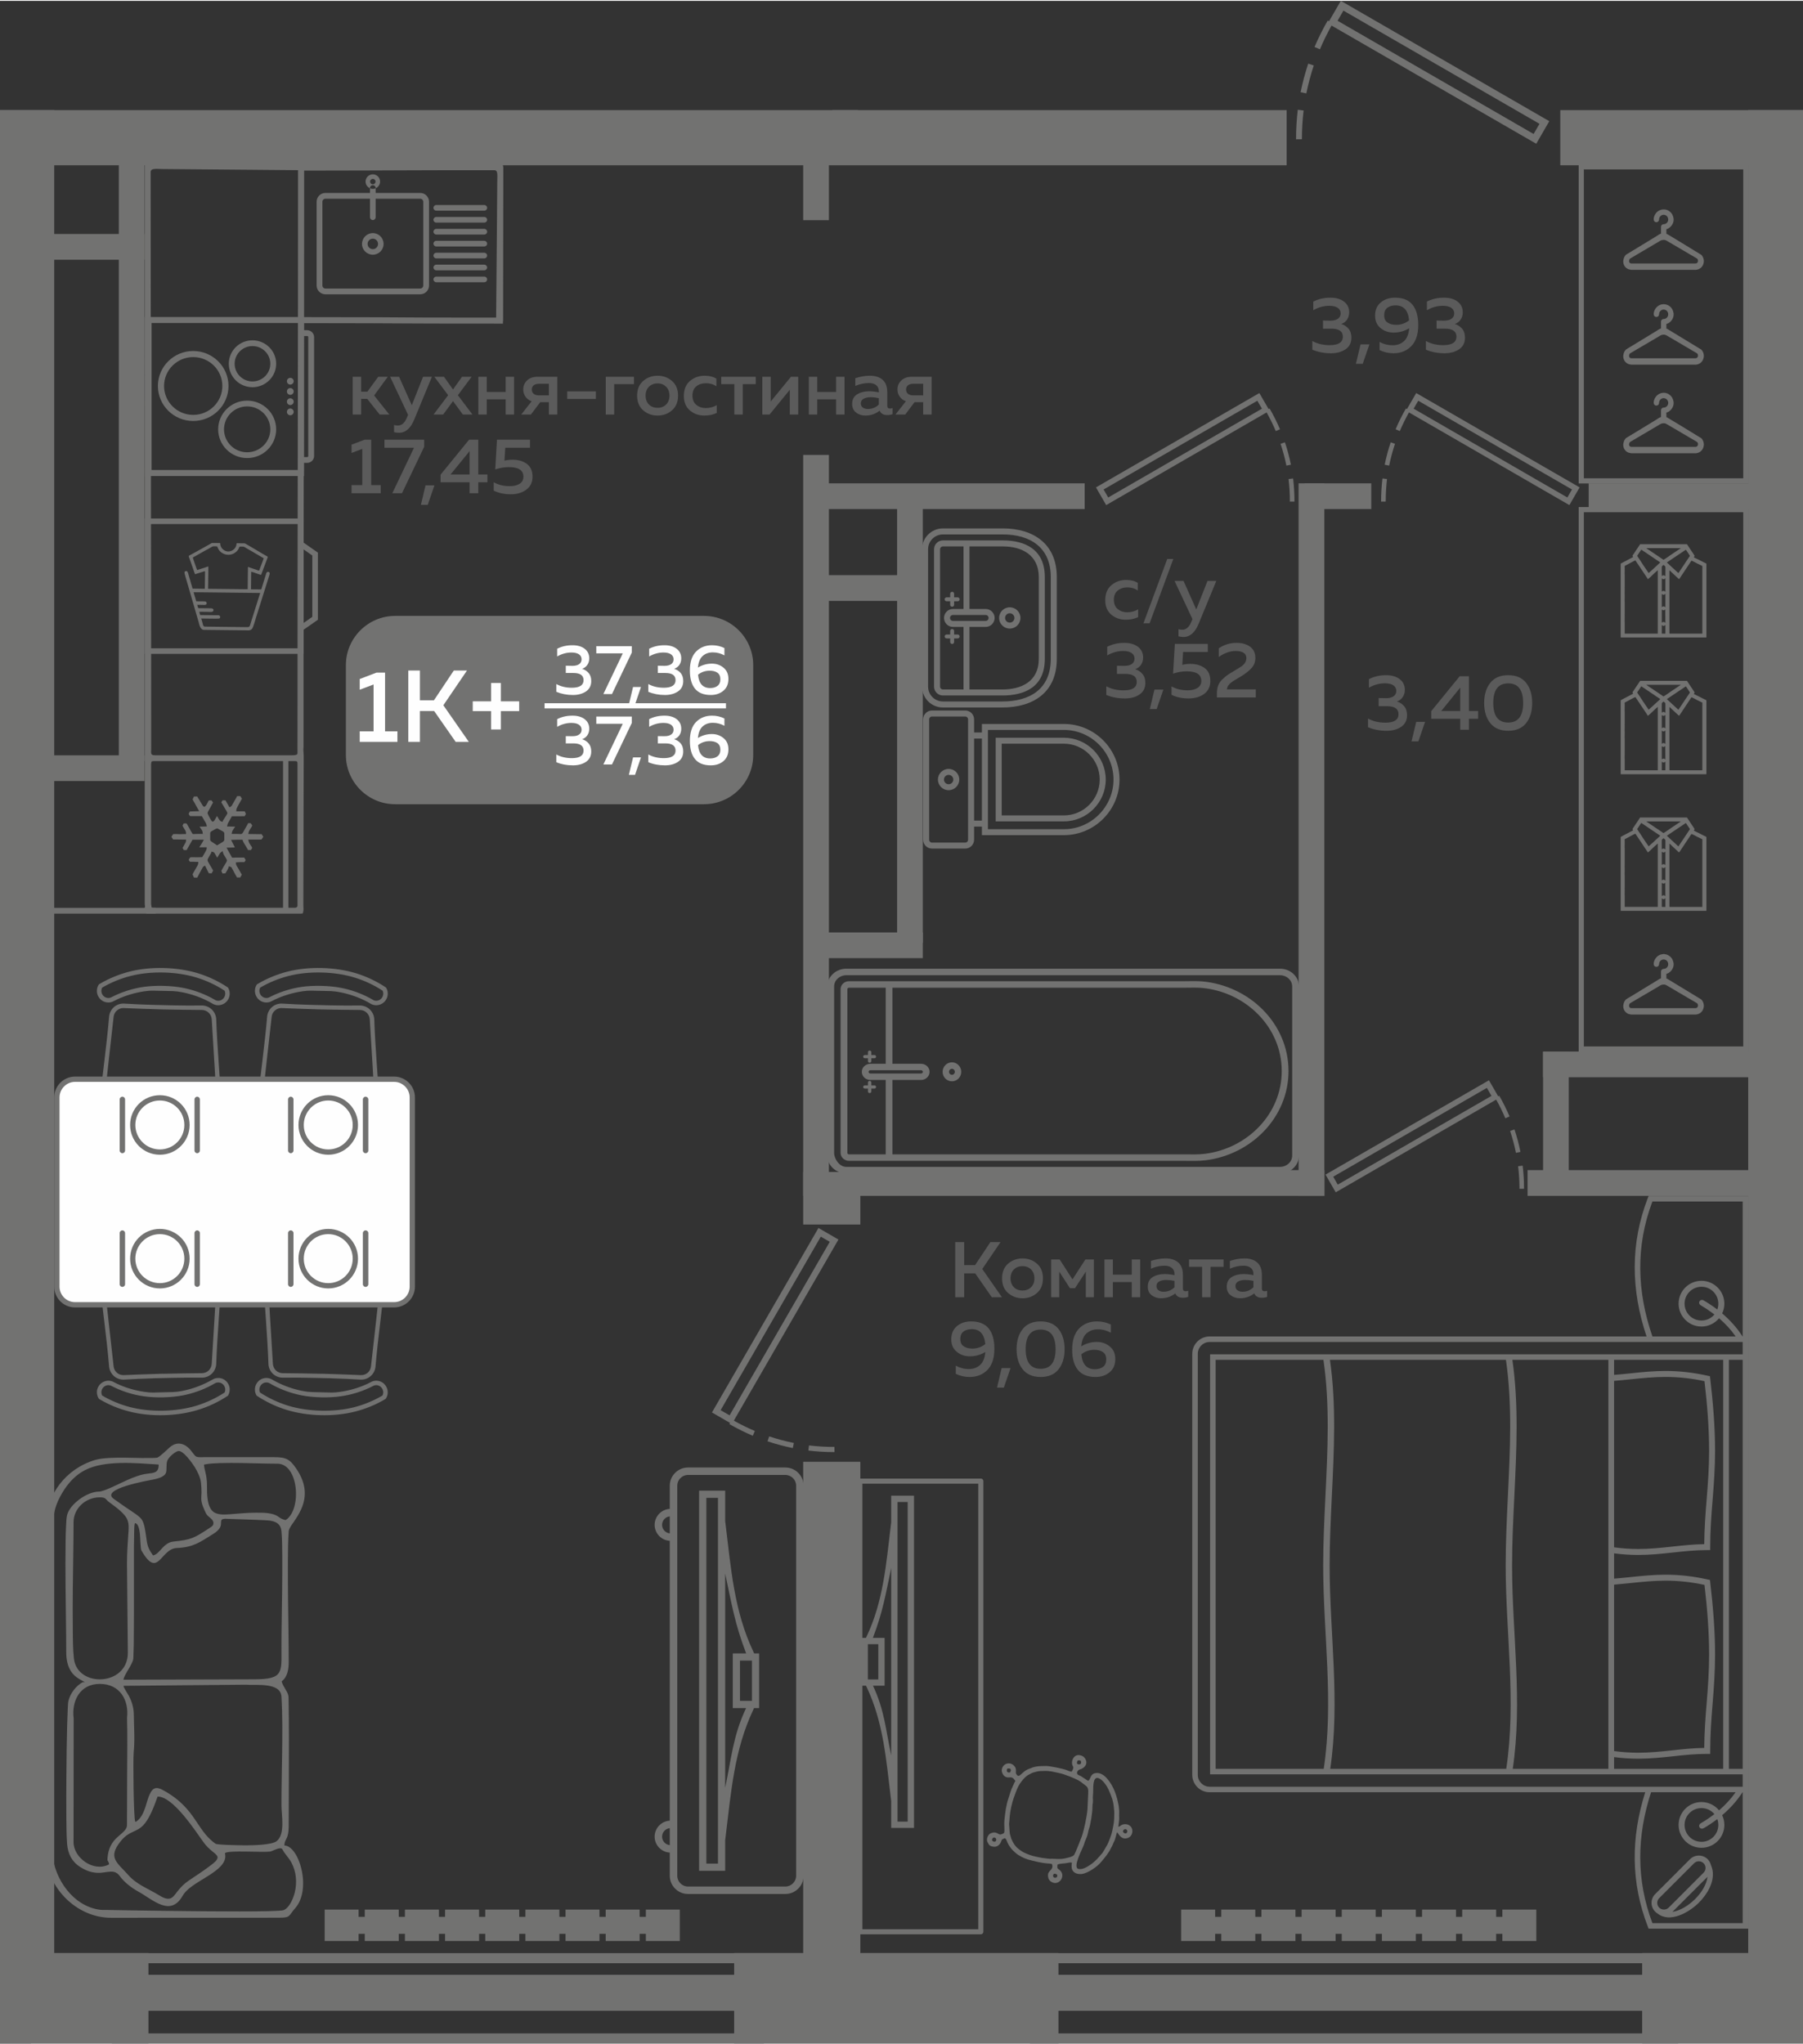 <?xml version="1.0" encoding="UTF-8"?>
<!DOCTYPE svg PUBLIC "-//W3C//DTD SVG 1.1//EN" "http://www.w3.org/Graphics/SVG/1.1/DTD/svg11.dtd">
<!-- Creator: CorelDRAW 2020 (64-Bit) -->
<svg xmlns="http://www.w3.org/2000/svg" xml:space="preserve" width="456px" height="517px" version="1.1" style="shape-rendering:geometricPrecision; text-rendering:geometricPrecision; image-rendering:optimizeQuality; fill-rule:evenodd; clip-rule:evenodd"
viewBox="0 0 293.21 332.16"
 xmlns:xlink="http://www.w3.org/1999/xlink"
 xmlns:xodm="http://www.corel.com/coreldraw/odm/2003">
 <rect x="0" y="0" width="293.21" height="332.16" fill="#333333" stroke="none"/>
 <defs>
  <style type="text/css">
   <![CDATA[
    .fil3 {fill:#FEFEFE}
    .fil0 {fill:#727271}
    .fil5 {fill:#727271}
    .fil1 {fill:#5B5B5B}
    .fil2 {fill:#FEFEFE}
    .fil4 {fill:#727271;fill-rule:nonzero}
    .fil6 {fill:#727271;fill-rule:nonzero}
   ]]>
  </style>
 </defs>
 <g id="Слой_x0020_1">
  <g id="_2489094181952">
   <g>
    <polygon class="fil0" points="267.05,317.45 293.21,317.45 293.21,332.16 267.05,332.16 "/>
    <polygon class="fil0" points="119.39,317.45 172.13,317.45 172.13,332.16 119.39,332.16 "/>
    <polygon class="fil0" points="0,317.45 24.14,317.45 24.14,332.16 0,332.16 "/>
    <polygon class="fil0" points="293.21,322.48 284.3,322.48 284.3,17.77 293.21,17.77 "/>
    <polygon class="fil0" points="130.62,237.57 139.91,237.57 139.91,322.62 130.62,322.62 "/>
    <polygon class="fil0" points="8.82,17.77 8.82,322.48 0,322.48 0,17.77 "/>
    <polygon class="fil0" points="291.01,133.69 293.21,133.69 293.21,137.87 291.01,137.87 "/>
    <polygon class="fil0" points="285.68,175.04 250.94,175.04 250.94,170.86 285.68,170.86 "/>
    <polygon class="fil0" points="288.29,108.8 293.21,108.8 293.21,112.98 288.29,112.98 "/>
    <polygon class="fil0" points="250.94,191.96 250.94,170.86 255.12,170.86 255.12,191.96 "/>
    <polygon class="fil0" points="248.42,190.14 287.49,190.14 287.49,194.33 248.42,194.33 "/>
    <polygon class="fil0" points="137.22,190.14 215.37,190.14 215.37,194.33 137.22,194.33 "/>
    <polygon class="fil0" points="215.37,78.46 215.37,194.33 211.18,194.33 211.18,78.46 "/>
    <polygon class="fil0" points="258.36,78.46 291.51,78.46 291.51,82.64 258.36,82.64 "/>
    <polygon class="fil0" points="212.15,78.46 223,78.46 223,82.64 212.15,82.64 "/>
    <polygon class="fil0" points="132.4,78.46 176.39,78.46 176.39,82.64 132.4,82.64 "/>
    <polygon class="fil0" points="134.8,73.84 134.8,194.33 130.62,194.33 130.62,73.84 "/>
    <polygon class="fil0" points="134.8,21.6 134.8,35.67 130.62,35.67 130.62,21.6 "/>
    <polygon class="fil0" points="293.21,26.74 253.74,26.74 253.74,17.77 293.21,17.77 "/>
    <polygon class="fil0" points="209.24,17.77 209.24,26.74 0,26.74 0,17.77 "/>
    <polygon class="fil0" points="139.52,17.77 139.52,20.7 135.34,20.7 135.34,17.77 "/>
    <polygon class="fil0" points="23.51,22.75 23.51,123.62 19.32,123.62 19.32,22.75 "/>
    <polygon class="fil0" points="1.41,122.69 23.51,122.69 23.51,126.87 1.41,126.87 "/>
    <polygon class="fil0" points="1.41,37.91 23.51,37.91 23.51,42.1 1.41,42.1 "/>
    <polygon class="fil0" points="132.19,151.49 150.07,151.49 150.07,155.67 132.19,155.67 "/>
    <polygon class="fil0" points="150.07,81.2 150.07,153.17 145.89,153.17 145.89,81.2 "/>
    <polygon class="fil0" points="130.62,190.44 139.91,190.44 139.91,198.99 130.62,198.99 "/>
    <polygon class="fil0" points="0,42.41 0.41,42.41 0.41,46.6 0,46.6 "/>
    <path class="fil0" d="M251.95 19.57l-2.12 3.67 -33.29 -19.22c-0.7,1.26 -1.33,2.53 -1.89,3.86l-0.88 -0.38c0.64,-1.48 1.34,-2.89 2.15,-4.3l0.21 0.12 1.92 -3.32 33.9 19.57zm-41.18 2.95c0,-1.62 0.09,-3.21 0.28,-4.81l0.95 0.12c-0.19,1.56 -0.28,3.1 -0.28,4.68l-0.95 0.01zm0.74 -7.66c0.32,-1.58 0.73,-3.12 1.24,-4.65l0.9 0.3c-0.5,1.51 -0.89,2.99 -1.21,4.54l-0.93 -0.19zm6.96 -13.27l-0.95 1.65 31.88 18.41 0.96 -1.65 -31.89 -18.41z"/>
    <polygon class="fil0" points="0,258.5 5.04,258.5 5.04,332.16 0,332.16 "/>
    <polygon class="fil0" points="0,258.5 5.04,258.5 5.04,273.57 0,273.57 "/>
    <polygon class="fil0" points="132.19,93.39 150.07,93.39 150.07,97.58 132.19,97.58 "/>
    <g>
     <polygon class="fil0" points="272.9,317.47 272.9,319.11 167.51,319.11 167.51,317.47 "/>
     <polygon class="fil0" points="272.9,330.52 272.9,332.16 167.51,332.16 167.51,330.52 "/>
     <polygon class="fil0" points="272.9,320.99 272.9,326.85 167.51,326.85 167.51,320.99 "/>
    </g>
    <g>
     <polygon class="fil0" points="124.23,317.47 124.23,319.11 18.18,319.11 18.18,317.47 "/>
     <polygon class="fil0" points="124.23,330.52 124.23,332.16 18.18,332.16 18.18,330.52 "/>
     <polygon class="fil0" points="124.23,320.99 124.23,326.85 18.18,326.85 18.18,320.99 "/>
    </g>
    <path class="fil1" d="M228.46 112.04c0,0.45 -0.12,0.85 -0.35,1.19 -0.23,0.34 -0.55,0.58 -0.94,0.7 0.47,0.15 0.86,0.4 1.18,0.77 0.31,0.37 0.47,0.86 0.47,1.46 0,0.83 -0.32,1.46 -0.95,1.89 -0.63,0.43 -1.42,0.65 -2.38,0.65 -1.12,0 -2.12,-0.2 -3.02,-0.58l0 -1.41c0.84,0.46 1.81,0.68 2.91,0.67 1.36,-0.02 2.05,-0.48 2.05,-1.37 0,-0.87 -0.62,-1.31 -1.85,-1.31l-1.38 0 0 -1.32 1.22 0.02c0.52,0 0.93,-0.11 1.22,-0.32 0.28,-0.21 0.43,-0.49 0.43,-0.86 0,-0.39 -0.16,-0.7 -0.48,-0.92 -0.32,-0.21 -0.78,-0.32 -1.37,-0.32 -0.9,0 -1.77,0.24 -2.6,0.71l0 -1.39c0.82,-0.43 1.75,-0.64 2.8,-0.64 0.91,0 1.64,0.21 2.2,0.64 0.56,0.43 0.84,1.01 0.84,1.74zm2.2 8.38l-1.11 0 0.76 -3.17 1.44 0 -1.09 3.17zm6.72 -10.59l1.5 0 0 5.65 1.5 0 0 1.27 -1.5 0 0 1.78 -1.41 0 0 -1.78 -4.72 0 0 -1.24 4.63 -5.68zm0.09 5.65l0 -3.8 -3.09 3.8 3.09 0zm4.88 1.97c-0.66,-0.83 -0.99,-1.92 -0.99,-3.27 0,-1.35 0.33,-2.44 0.99,-3.27 0.66,-0.84 1.63,-1.25 2.92,-1.25 1.29,0 2.26,0.41 2.92,1.25 0.65,0.83 0.98,1.92 0.98,3.27 0,1.35 -0.33,2.44 -0.98,3.27 -0.66,0.83 -1.63,1.25 -2.92,1.25 -1.29,0 -2.26,-0.42 -2.92,-1.25zm2.92 -0.09c1.62,0 2.43,-1.06 2.43,-3.18 0,-2.13 -0.81,-3.19 -2.43,-3.19 -1.62,0 -2.43,1.06 -2.43,3.19 0,2.12 0.81,3.18 2.43,3.18z"/>
    <g>
     <path class="fil0" d="M64.24 100.02l50.26 0c4.4,0 7.99,3.6 7.99,7.99l0 14.64c0,4.4 -3.59,7.99 -7.99,7.99l-50.26 0c-4.39,0 -7.99,-3.59 -7.99,-7.99l0 -14.64c0,-4.39 3.6,-7.99 7.99,-7.99z"/>
     <polygon class="fil2" points="88.56,114.22 118.06,114.22 118.06,115.06 88.56,115.06 "/>
     <path class="fil3" d="M61.23 109.24l1.39 0 0 9.55 2.01 0 0 1.71 -6.13 0 0 -1.71 2.25 0 0 -7.62 -2.25 0.85 0 -1.74 2.73 -1.04zm7.06 11.26l-1.89 0 0 -11.6 1.89 0 0 4.84 2.28 0 3.23 -4.84 2.14 0 -3.84 5.65 4.14 5.95 -2.14 0 -3.5 -5.02 -2.31 0 0 5.02zm13.16 -6.59l2.98 0 0 1.59 -2.98 0 0 2.98 -1.59 0 0 -2.98 -2.98 0 0 -1.59 2.98 0 0 -2.99 1.59 0 0 2.99z"/>
     <path class="fil3" d="M95.83 106.92c0,0.41 -0.11,0.76 -0.32,1.07 -0.21,0.3 -0.49,0.51 -0.84,0.63 0.42,0.13 0.77,0.36 1.05,0.68 0.29,0.33 0.43,0.77 0.43,1.31 0,0.74 -0.29,1.3 -0.85,1.69 -0.57,0.38 -1.28,0.58 -2.13,0.58 -1,0 -1.9,-0.18 -2.7,-0.52l0 -1.26c0.75,0.41 1.61,0.61 2.6,0.6 1.22,-0.02 1.83,-0.43 1.83,-1.23 0,-0.78 -0.55,-1.17 -1.65,-1.17l-1.24 0 0 -1.18 1.09 0.02c0.47,0 0.84,-0.1 1.09,-0.28 0.26,-0.19 0.39,-0.45 0.39,-0.78 0,-0.35 -0.14,-0.62 -0.43,-0.82 -0.29,-0.19 -0.69,-0.29 -1.22,-0.29 -0.81,0 -1.58,0.22 -2.32,0.64l0 -1.25c0.72,-0.38 1.55,-0.57 2.49,-0.57 0.82,0 1.48,0.19 1.98,0.57 0.5,0.39 0.75,0.91 0.75,1.56zm1.14 -1.98l5.78 0 0 1.03 -3.23 6.76 -1.4 0 3.16 -6.62 -4.31 0 0 -1.17zm6.3 9.48l-1 0 0.68 -2.84 1.29 0 -0.97 2.84zm7.52 -7.5c0,0.41 -0.1,0.76 -0.31,1.07 -0.21,0.3 -0.49,0.51 -0.85,0.63 0.42,0.13 0.78,0.36 1.06,0.68 0.28,0.33 0.42,0.77 0.42,1.31 0,0.74 -0.28,1.3 -0.85,1.69 -0.56,0.38 -1.27,0.58 -2.12,0.58 -1,0 -1.91,-0.18 -2.71,-0.52l0 -1.26c0.75,0.41 1.62,0.61 2.6,0.6 1.22,-0.02 1.83,-0.43 1.83,-1.23 0,-0.78 -0.55,-1.17 -1.65,-1.17l-1.23 0 0 -1.18 1.09 0.02c0.47,0 0.83,-0.1 1.09,-0.28 0.26,-0.19 0.38,-0.45 0.38,-0.78 0,-0.35 -0.14,-0.62 -0.43,-0.82 -0.28,-0.19 -0.69,-0.29 -1.22,-0.29 -0.8,0 -1.58,0.22 -2.32,0.64l0 -1.25c0.73,-0.38 1.56,-0.57 2.5,-0.57 0.81,0 1.47,0.19 1.97,0.57 0.5,0.39 0.75,0.91 0.75,1.56zm-14.96 11.45c0,0.41 -0.11,0.76 -0.32,1.07 -0.21,0.3 -0.49,0.51 -0.84,0.63 0.42,0.13 0.77,0.35 1.05,0.68 0.29,0.33 0.43,0.77 0.43,1.31 0,0.74 -0.29,1.3 -0.85,1.69 -0.57,0.38 -1.28,0.57 -2.13,0.57 -1,0 -1.9,-0.17 -2.7,-0.51l0 -1.26c0.75,0.41 1.61,0.61 2.6,0.6 1.22,-0.02 1.83,-0.43 1.83,-1.23 0,-0.78 -0.55,-1.17 -1.65,-1.17l-1.24 0 0 -1.18 1.09 0.01c0.47,0 0.84,-0.09 1.09,-0.28 0.26,-0.18 0.39,-0.44 0.39,-0.77 0,-0.35 -0.14,-0.62 -0.43,-0.82 -0.29,-0.19 -0.69,-0.29 -1.22,-0.29 -0.81,0 -1.58,0.21 -2.32,0.64l0 -1.25c0.72,-0.38 1.55,-0.57 2.49,-0.57 0.82,0 1.48,0.19 1.98,0.57 0.5,0.39 0.75,0.9 0.75,1.56zm1.14 -1.98l5.78 0 0 1.03 -3.23 6.76 -1.4 0 3.16 -6.62 -4.31 0 0 -1.17zm6.3 9.48l-1 0 0.68 -2.84 1.29 0 -0.97 2.84zm7.52 -7.5c0,0.41 -0.1,0.76 -0.31,1.07 -0.21,0.3 -0.49,0.51 -0.85,0.63 0.42,0.13 0.78,0.35 1.06,0.68 0.28,0.33 0.42,0.77 0.42,1.31 0,0.74 -0.28,1.3 -0.85,1.69 -0.56,0.38 -1.27,0.57 -2.12,0.57 -1,0 -1.91,-0.17 -2.71,-0.51l0 -1.26c0.75,0.41 1.62,0.61 2.6,0.6 1.22,-0.02 1.83,-0.43 1.83,-1.23 0,-0.78 -0.55,-1.17 -1.65,-1.17l-1.23 0 0 -1.18 1.09 0.01c0.47,0 0.83,-0.09 1.09,-0.28 0.26,-0.18 0.38,-0.44 0.38,-0.77 0,-0.35 -0.14,-0.62 -0.43,-0.82 -0.28,-0.19 -0.69,-0.29 -1.22,-0.29 -0.8,0 -1.58,0.21 -2.32,0.64l0 -1.25c0.73,-0.38 1.56,-0.57 2.5,-0.57 0.81,0 1.47,0.19 1.97,0.57 0.5,0.39 0.75,0.9 0.75,1.56zm2.71 -9.95c0.71,-0.43 1.47,-0.64 2.27,-0.64 0.73,0 1.36,0.22 1.89,0.66 0.54,0.44 0.8,1.05 0.8,1.83 0,0.82 -0.27,1.46 -0.82,1.92 -0.55,0.46 -1.23,0.69 -2.05,0.69 -1.16,0 -2.02,-0.35 -2.57,-1.03 -0.56,-0.69 -0.83,-1.67 -0.83,-2.95 0,-1.36 0.33,-2.39 1.01,-3.08 0.67,-0.68 1.53,-1.03 2.59,-1.03 0.72,0 1.39,0.15 2.02,0.46l0 1.19c-0.59,-0.33 -1.22,-0.49 -1.89,-0.49 -0.66,0 -1.2,0.19 -1.64,0.58 -0.44,0.39 -0.7,1.02 -0.78,1.89zm0.02 1.16c0.13,1.45 0.79,2.17 1.97,2.17 0.48,0 0.88,-0.11 1.19,-0.35 0.31,-0.23 0.47,-0.59 0.47,-1.08 0,-0.49 -0.17,-0.85 -0.49,-1.07 -0.33,-0.22 -0.74,-0.32 -1.25,-0.32 -0.71,0 -1.34,0.21 -1.89,0.65zm-0.02 10.29c0.71,-0.43 1.47,-0.64 2.27,-0.64 0.73,0 1.36,0.22 1.89,0.66 0.54,0.44 0.8,1.05 0.8,1.82 0,0.83 -0.27,1.47 -0.82,1.93 -0.55,0.46 -1.23,0.68 -2.05,0.68 -1.16,0 -2.02,-0.34 -2.57,-1.03 -0.56,-0.68 -0.83,-1.66 -0.83,-2.94 0,-1.36 0.33,-2.39 1.01,-3.08 0.67,-0.68 1.53,-1.03 2.59,-1.03 0.72,0 1.39,0.15 2.02,0.46l0 1.19c-0.59,-0.33 -1.22,-0.49 -1.89,-0.49 -0.66,0 -1.2,0.19 -1.64,0.58 -0.44,0.39 -0.7,1.02 -0.78,1.89zm0.02 1.16c0.13,1.45 0.79,2.17 1.97,2.17 0.48,0 0.88,-0.11 1.19,-0.35 0.31,-0.23 0.47,-0.59 0.47,-1.08 0,-0.49 -0.17,-0.85 -0.49,-1.07 -0.33,-0.22 -0.74,-0.32 -1.25,-0.32 -0.71,0 -1.34,0.21 -1.89,0.65z"/>
    </g>
    <path class="fil1" d="M58.73 67.27l-1.37 0 0 -6.14 1.37 0 0 2.43 1.01 0 1.77 -2.43 1.56 0 -2.23 3.04 2.47 3.1 -1.57 0 -2.02 -2.55 -0.99 0 0 2.55zm8.24 -1.51l1.83 -4.63 1.44 0 -2.88 6.97c-0.59,1.43 -1.41,2.14 -2.47,2.14 -0.25,0 -0.52,-0.03 -0.81,-0.1l0 -1.17c0.19,0.06 0.4,0.09 0.63,0.09 0.66,0 1.16,-0.48 1.52,-1.43l0.13 -0.31 -2.92 -6.19 1.46 0 2.07 4.63zm8.17 -4.63l1.56 0 -2.24 3 2.37 3.14 -1.56 0 -1.6 -2.18 -1.6 2.18 -1.56 0 2.37 -3.14 -2.25 -3 1.57 0 1.47 2.07 1.47 -2.07zm4.02 6.14l-1.37 0 0 -6.14 1.37 0 0 2.47 3.07 0 0 -2.47 1.37 0 0 6.14 -1.37 0 0 -2.47 -3.07 0 0 2.47zm7.18 0l-1.57 0 1.69 -2.16c-0.44,-0.16 -0.78,-0.4 -1.01,-0.75 -0.24,-0.34 -0.36,-0.73 -0.36,-1.16 0,-0.59 0.21,-1.08 0.63,-1.48 0.42,-0.4 1,-0.59 1.74,-0.59l3.17 0 0 6.14 -1.37 0 0 -2.01 -1.4 0 -1.52 2.01zm0.46 -4.76c-0.21,0.17 -0.32,0.4 -0.32,0.7 0,0.3 0.11,0.53 0.32,0.7 0.22,0.17 0.51,0.25 0.89,0.25l1.57 0 0 -1.89 -1.57 0c-0.38,0 -0.67,0.08 -0.89,0.24zm5.44 1l4.66 0 0 1.23 -4.66 0 0 -1.23zm7.64 3.76l-1.37 0 0 -6.14 4.59 0 0 1.2 -3.22 0 0 4.94zm4.71 -0.69c-0.65,-0.57 -0.98,-1.37 -0.98,-2.38 0,-1.02 0.33,-1.81 0.98,-2.38 0.65,-0.57 1.43,-0.86 2.35,-0.86 0.92,0 1.7,0.29 2.35,0.86 0.65,0.57 0.98,1.36 0.98,2.38 0,1.01 -0.33,1.81 -0.98,2.38 -0.65,0.57 -1.43,0.86 -2.35,0.86 -0.92,0 -1.7,-0.29 -2.35,-0.86zm3.74 -0.94c0.36,-0.36 0.54,-0.84 0.54,-1.44 0,-0.6 -0.18,-1.08 -0.54,-1.44 -0.36,-0.36 -0.82,-0.55 -1.39,-0.55 -0.58,0 -1.05,0.19 -1.41,0.55 -0.36,0.36 -0.54,0.84 -0.54,1.44 0,0.6 0.18,1.08 0.54,1.44 0.36,0.36 0.83,0.54 1.41,0.54 0.57,0 1.03,-0.18 1.39,-0.54zm2.88 -1.39c0,-1.07 0.34,-1.88 1.01,-2.45 0.68,-0.56 1.47,-0.84 2.38,-0.84 0.74,0 1.37,0.16 1.9,0.47l0 1.26c-0.48,-0.34 -1.05,-0.51 -1.7,-0.51 -0.61,0 -1.13,0.16 -1.55,0.5 -0.43,0.34 -0.64,0.84 -0.64,1.52 0,0.65 0.21,1.16 0.63,1.5 0.42,0.35 0.93,0.52 1.53,0.52 0.65,0 1.25,-0.16 1.79,-0.47l0 1.26c-0.59,0.29 -1.26,0.43 -2.03,0.43 -0.9,0 -1.68,-0.28 -2.33,-0.83 -0.66,-0.55 -0.99,-1.34 -0.99,-2.36zm9.58 3.02l-1.37 0 0 -4.94 -2.13 0 0 -1.2 5.61 0 0 1.2 -2.11 0 0 4.94zm4.36 0l-1.18 0 0 -6.14 1.37 0 0 4.02 3.29 -4.02 1.18 0 0 6.14 -1.37 0 0 -4.02 -3.29 4.02zm7.75 0l-1.37 0 0 -6.14 1.37 0 0 2.47 3.07 0 0 -2.47 1.37 0 0 6.14 -1.37 0 0 -2.47 -3.07 0 0 2.47zm11.39 -1.42c0,0.3 0.15,0.45 0.45,0.45 0.1,0 0.24,-0.03 0.41,-0.08l0 0.99c-0.26,0.1 -0.55,0.15 -0.87,0.15 -0.62,0 -1.03,-0.24 -1.23,-0.72 -0.66,0.53 -1.43,0.8 -2.32,0.8 -0.6,0 -1.11,-0.17 -1.52,-0.5 -0.42,-0.33 -0.63,-0.79 -0.63,-1.39 0,-0.71 0.27,-1.23 0.81,-1.56 0.53,-0.33 1.18,-0.5 1.93,-0.5 0.49,0 1.03,0.06 1.6,0.18l0 -0.21c0,-0.4 -0.14,-0.71 -0.42,-0.95 -0.29,-0.24 -0.68,-0.36 -1.19,-0.36 -0.76,0 -1.5,0.16 -2.22,0.47l0 -1.25c0.8,-0.27 1.59,-0.41 2.36,-0.41 0.89,0 1.59,0.22 2.09,0.67 0.5,0.44 0.75,1.11 0.75,2.02l0 2.2zm-2.7 -1.4c-0.45,0 -0.83,0.09 -1.14,0.25 -0.31,0.16 -0.46,0.42 -0.46,0.77 0,0.29 0.11,0.51 0.33,0.67 0.22,0.16 0.5,0.23 0.82,0.23 0.7,0 1.29,-0.24 1.78,-0.73l0 -1.03c-0.5,-0.1 -0.94,-0.16 -1.33,-0.16zm5.62 2.82l-1.58 0 1.69 -2.16c-0.43,-0.16 -0.77,-0.4 -1.01,-0.75 -0.24,-0.34 -0.36,-0.73 -0.36,-1.16 0,-0.59 0.21,-1.08 0.64,-1.48 0.42,-0.4 1,-0.59 1.73,-0.59l3.18 0 0 6.14 -1.37 0 0 -2.01 -1.4 0 -1.52 2.01zm0.46 -4.76c-0.22,0.17 -0.32,0.4 -0.32,0.7 0,0.3 0.1,0.53 0.32,0.7 0.21,0.17 0.51,0.25 0.88,0.25l1.58 0 0 -1.89 -1.58 0c-0.37,0 -0.67,0.08 -0.88,0.24zm-88.39 8.86l1.08 0 0 7.38 1.55 0 0 1.32 -4.74 0 0 -1.32 1.74 0 0 -5.89 -1.74 0.66 0 -1.35 2.11 -0.8zm3.24 0l6.46 0 0 1.15 -3.61 7.55 -1.57 0 3.53 -7.4 -4.81 0 0 -1.3zm7.04 10.59l-1.11 0 0.75 -3.17 1.45 0 -1.09 3.17zm6.72 -10.59l1.5 0 0 5.65 1.49 0 0 1.27 -1.49 0 0 1.78 -1.41 0 0 -1.78 -4.72 0 0 -1.24 4.63 -5.68zm0.09 5.65l0 -3.8 -3.1 3.8 3.1 0zm4.45 -5.65l5.37 0 0 1.3 -4.02 0 -0.13 2.1c0.42,-0.1 0.86,-0.15 1.32,-0.15 0.93,0 1.7,0.22 2.31,0.67 0.62,0.45 0.93,1.15 0.93,2.1 0,0.91 -0.34,1.61 -1.01,2.1 -0.67,0.5 -1.51,0.75 -2.51,0.75 -1.05,0 -1.98,-0.2 -2.79,-0.59l0 -1.37c0.73,0.42 1.6,0.64 2.62,0.64 0.67,0 1.2,-0.13 1.61,-0.4 0.4,-0.26 0.6,-0.64 0.6,-1.14 0,-1.04 -0.78,-1.56 -2.36,-1.56 -0.74,0 -1.48,0.13 -2.22,0.38l0.28 -4.83z"/>
    <path class="fil1" d="M156.8 210.81l-1.46 0 0 -8.96 1.46 0 0 3.74 1.77 0 2.49 -3.74 1.65 0 -2.97 4.37 3.2 4.59 -1.65 0 -2.7 -3.88 -1.79 0 0 3.88zm7.13 -0.69c-0.65,-0.57 -0.97,-1.36 -0.97,-2.38 0,-1.01 0.32,-1.81 0.97,-2.38 0.66,-0.57 1.44,-0.86 2.35,-0.86 0.93,0 1.71,0.29 2.36,0.86 0.65,0.57 0.97,1.37 0.97,2.38 0,1.02 -0.32,1.81 -0.97,2.38 -0.65,0.57 -1.43,0.86 -2.36,0.86 -0.91,0 -1.69,-0.29 -2.35,-0.86zm3.75 -0.94c0.36,-0.36 0.54,-0.84 0.54,-1.44 0,-0.6 -0.18,-1.08 -0.54,-1.44 -0.36,-0.36 -0.82,-0.54 -1.4,-0.54 -0.58,0 -1.05,0.18 -1.4,0.54 -0.36,0.36 -0.54,0.84 -0.54,1.44 0,0.6 0.18,1.08 0.54,1.44 0.35,0.36 0.82,0.54 1.4,0.54 0.58,0 1.04,-0.18 1.4,-0.54zm4.58 1.63l-1.32 0 0 -6.14 1.39 0 2.08 3.24 2.1 -3.24 1.38 0 0 6.14 -1.31 0 0 -4.16 -1.76 2.69 -0.82 0 -1.74 -2.69 0 4.16zm8.72 0l-1.37 0 0 -6.14 1.37 0 0 2.47 3.07 0 0 -2.47 1.37 0 0 6.14 -1.37 0 0 -2.47 -3.07 0 0 2.47zm11.39 -1.42c0,0.3 0.15,0.45 0.45,0.45 0.1,0 0.24,-0.03 0.41,-0.08l0 0.99c-0.26,0.1 -0.55,0.15 -0.87,0.15 -0.62,0 -1.03,-0.24 -1.23,-0.71 -0.66,0.52 -1.43,0.79 -2.32,0.79 -0.59,0 -1.1,-0.17 -1.52,-0.49 -0.42,-0.33 -0.63,-0.79 -0.63,-1.39 0,-0.72 0.27,-1.24 0.81,-1.57 0.54,-0.33 1.18,-0.49 1.93,-0.49 0.5,0 1.03,0.06 1.6,0.18l0 -0.22c0,-0.39 -0.14,-0.71 -0.42,-0.95 -0.28,-0.24 -0.68,-0.36 -1.19,-0.36 -0.76,0 -1.5,0.16 -2.22,0.48l0 -1.26c0.81,-0.27 1.59,-0.41 2.36,-0.41 0.9,0 1.59,0.22 2.09,0.67 0.5,0.44 0.75,1.12 0.75,2.02l0 2.2zm-2.7 -1.39c-0.45,0 -0.83,0.08 -1.14,0.24 -0.31,0.16 -0.46,0.42 -0.46,0.77 0,0.29 0.11,0.51 0.33,0.67 0.23,0.16 0.5,0.24 0.82,0.24 0.7,0 1.3,-0.25 1.78,-0.73l0 -1.04c-0.49,-0.1 -0.94,-0.15 -1.33,-0.15zm7.19 2.81l-1.37 0 0 -4.94 -2.12 0 0 -1.2 5.61 0 0 1.2 -2.12 0 0 4.94zm8.35 -1.42c0,0.3 0.15,0.45 0.45,0.45 0.1,0 0.24,-0.03 0.41,-0.08l0 0.99c-0.26,0.1 -0.55,0.15 -0.87,0.15 -0.62,0 -1.03,-0.24 -1.23,-0.71 -0.66,0.52 -1.43,0.79 -2.32,0.79 -0.6,0 -1.1,-0.17 -1.52,-0.49 -0.42,-0.33 -0.63,-0.79 -0.63,-1.39 0,-0.72 0.27,-1.24 0.81,-1.57 0.54,-0.33 1.18,-0.49 1.93,-0.49 0.5,0 1.03,0.06 1.6,0.18l0 -0.22c0,-0.39 -0.14,-0.71 -0.42,-0.95 -0.28,-0.24 -0.68,-0.36 -1.19,-0.36 -0.76,0 -1.5,0.16 -2.22,0.48l0 -1.26c0.81,-0.27 1.59,-0.41 2.36,-0.41 0.89,0 1.59,0.22 2.09,0.67 0.5,0.44 0.75,1.12 0.75,2.02l0 2.2zm-2.7 -1.39c-0.45,0 -0.83,0.08 -1.14,0.24 -0.31,0.16 -0.46,0.42 -0.46,0.77 0,0.29 0.11,0.51 0.33,0.67 0.22,0.16 0.5,0.24 0.82,0.24 0.7,0 1.29,-0.25 1.78,-0.73l0 -1.04c-0.49,-0.1 -0.94,-0.15 -1.33,-0.15zm-47.81 9.66c0,-0.92 0.31,-1.64 0.92,-2.15 0.62,-0.51 1.38,-0.77 2.31,-0.77 1.28,0 2.24,0.39 2.86,1.15 0.61,0.77 0.92,1.87 0.92,3.29 0,1.52 -0.37,2.67 -1.12,3.44 -0.75,0.77 -1.72,1.16 -2.91,1.16 -0.79,0 -1.54,-0.17 -2.25,-0.51l0 -1.33c0.66,0.36 1.36,0.55 2.11,0.55 0.74,0 1.35,-0.22 1.84,-0.66 0.49,-0.43 0.78,-1.14 0.86,-2.11 -0.78,0.47 -1.63,0.7 -2.53,0.7 -0.81,0 -1.52,-0.24 -2.11,-0.73 -0.6,-0.48 -0.9,-1.16 -0.9,-2.03zm3.33 -1.66c-0.55,0 -0.99,0.13 -1.34,0.39 -0.35,0.26 -0.52,0.66 -0.52,1.21 0,0.55 0.18,0.95 0.55,1.19 0.37,0.25 0.84,0.37 1.41,0.37 0.79,0 1.49,-0.25 2.1,-0.73 -0.15,-1.62 -0.89,-2.43 -2.2,-2.43zm5.22 9.51l-1.11 0 0.75 -3.18 1.45 0 -1.09 3.18zm3.06 -2.98c-0.66,-0.83 -0.99,-1.92 -0.99,-3.27 0,-1.35 0.33,-2.44 0.99,-3.27 0.66,-0.83 1.63,-1.25 2.92,-1.25 1.29,0 2.26,0.42 2.92,1.25 0.65,0.83 0.98,1.92 0.98,3.27 0,1.35 -0.33,2.44 -0.98,3.27 -0.66,0.83 -1.63,1.25 -2.92,1.25 -1.29,0 -2.26,-0.42 -2.92,-1.25zm2.92 -0.08c1.62,0 2.43,-1.06 2.43,-3.19 0,-2.12 -0.81,-3.19 -2.43,-3.19 -1.62,0 -2.43,1.07 -2.43,3.19 0,2.13 0.81,3.19 2.43,3.19zm6.6 -3.65c0.8,-0.48 1.64,-0.72 2.54,-0.72 0.81,0 1.51,0.25 2.11,0.74 0.6,0.49 0.89,1.17 0.89,2.04 0,0.92 -0.3,1.64 -0.92,2.15 -0.61,0.51 -1.37,0.77 -2.29,0.77 -1.29,0 -2.25,-0.39 -2.87,-1.15 -0.62,-0.77 -0.93,-1.87 -0.93,-3.29 0,-1.53 0.38,-2.68 1.13,-3.45 0.75,-0.76 1.72,-1.15 2.9,-1.15 0.81,0 1.56,0.17 2.26,0.51l0 1.33c-0.66,-0.36 -1.37,-0.55 -2.12,-0.55 -0.73,0 -1.34,0.22 -1.83,0.66 -0.49,0.43 -0.78,1.14 -0.87,2.11zm0.02 1.29c0.15,1.62 0.88,2.43 2.2,2.43 0.54,0 0.99,-0.13 1.33,-0.39 0.35,-0.26 0.52,-0.66 0.52,-1.21 0,-0.55 -0.18,-0.95 -0.54,-1.19 -0.36,-0.25 -0.83,-0.37 -1.4,-0.37 -0.8,0 -1.5,0.25 -2.11,0.73z"/>
    <path class="fil1" d="M179.74 97.46c0,-1.07 0.34,-1.89 1.01,-2.45 0.68,-0.56 1.47,-0.84 2.38,-0.84 0.74,0 1.37,0.15 1.9,0.47l0 1.25c-0.48,-0.34 -1.05,-0.51 -1.7,-0.51 -0.61,0 -1.13,0.17 -1.55,0.51 -0.43,0.33 -0.64,0.84 -0.64,1.51 0,0.66 0.21,1.16 0.63,1.51 0.42,0.34 0.93,0.52 1.53,0.52 0.65,0 1.25,-0.16 1.79,-0.48l0 1.27c-0.59,0.28 -1.27,0.42 -2.03,0.42 -0.9,0 -1.68,-0.27 -2.33,-0.82 -0.66,-0.55 -0.99,-1.34 -0.99,-2.36zm7.21 3.77l-1 0 3.87 -10.47 0.99 0 -3.86 10.47zm7.59 -2.26l1.83 -4.64 1.43 0 -2.88 6.98c-0.59,1.42 -1.41,2.14 -2.47,2.14 -0.25,0 -0.51,-0.04 -0.8,-0.11l0 -1.16c0.18,0.06 0.39,0.09 0.62,0.09 0.66,0 1.17,-0.48 1.53,-1.44l0.12 -0.3 -2.91 -6.2 1.46 0 2.07 4.64zm-8.64 7.82c0,0.45 -0.12,0.84 -0.35,1.19 -0.24,0.34 -0.55,0.57 -0.94,0.7 0.46,0.15 0.86,0.4 1.17,0.77 0.32,0.37 0.48,0.85 0.48,1.46 0,0.83 -0.32,1.45 -0.95,1.89 -0.63,0.43 -1.43,0.64 -2.38,0.64 -1.12,0 -2.13,-0.19 -3.02,-0.57l0 -1.41c0.83,0.46 1.8,0.68 2.9,0.66 1.37,-0.01 2.05,-0.47 2.05,-1.37 0,-0.87 -0.61,-1.3 -1.84,-1.3l-1.38 0 0 -1.32 1.21 0.01c0.53,0 0.94,-0.1 1.22,-0.31 0.29,-0.21 0.43,-0.5 0.43,-0.86 0,-0.4 -0.16,-0.7 -0.48,-0.92 -0.32,-0.22 -0.77,-0.33 -1.36,-0.33 -0.9,0 -1.77,0.24 -2.6,0.72l0 -1.4c0.81,-0.42 1.74,-0.64 2.79,-0.64 0.92,0 1.65,0.22 2.21,0.64 0.56,0.43 0.84,1.01 0.84,1.75zm2.2 8.38l-1.11 0 0.75 -3.17 1.45 0 -1.09 3.17zm2.96 -10.6l5.36 0 0 1.31 -4.02 0 -0.13 2.1c0.42,-0.11 0.86,-0.16 1.32,-0.16 0.93,0 1.7,0.23 2.32,0.68 0.61,0.44 0.92,1.14 0.92,2.1 0,0.9 -0.34,1.61 -1,2.1 -0.68,0.49 -1.51,0.74 -2.52,0.74 -1.05,0 -1.98,-0.19 -2.79,-0.59l0 -1.37c0.73,0.43 1.61,0.64 2.62,0.64 0.67,0 1.2,-0.13 1.61,-0.39 0.4,-0.27 0.61,-0.65 0.61,-1.14 0,-1.04 -0.79,-1.56 -2.37,-1.56 -0.73,0 -1.47,0.12 -2.22,0.38l0.29 -4.84zm7.14 0.72c0.86,-0.59 1.83,-0.89 2.89,-0.89 0.91,0 1.65,0.22 2.22,0.64 0.56,0.42 0.84,1.02 0.84,1.81 0,0.66 -0.21,1.22 -0.65,1.68 -0.43,0.47 -1.01,0.92 -1.76,1.37 -0.05,0.03 -0.16,0.09 -0.32,0.19 -0.16,0.09 -0.27,0.16 -0.33,0.2 -0.07,0.04 -0.17,0.1 -0.31,0.18 -0.13,0.09 -0.23,0.15 -0.3,0.19 -0.06,0.05 -0.15,0.11 -0.25,0.19 -0.11,0.08 -0.19,0.15 -0.24,0.2 -0.05,0.06 -0.11,0.13 -0.18,0.21 -0.07,0.08 -0.12,0.16 -0.15,0.22 -0.02,0.07 -0.05,0.15 -0.08,0.23 -0.02,0.09 -0.04,0.17 -0.04,0.26l4.68 -0.01 0 1.32 -6.32 0 0 -0.67c0,-0.48 0.07,-0.9 0.2,-1.27 0.14,-0.37 0.37,-0.72 0.71,-1.03 0.33,-0.31 0.6,-0.53 0.78,-0.66 0.19,-0.14 0.53,-0.34 1,-0.62 0.05,-0.04 0.08,-0.06 0.11,-0.08 0.03,-0.02 0.06,-0.03 0.1,-0.05 0.71,-0.42 1.18,-0.72 1.38,-0.91 0.34,-0.33 0.51,-0.71 0.51,-1.11 0,-0.38 -0.15,-0.67 -0.45,-0.86 -0.31,-0.2 -0.73,-0.3 -1.28,-0.3 -0.94,0 -1.86,0.33 -2.76,0.98l0 -1.41z"/>
    <path class="fil1" d="M219.41 50.65c0,0.45 -0.12,0.85 -0.35,1.19 -0.23,0.34 -0.55,0.58 -0.94,0.71 0.47,0.14 0.86,0.4 1.18,0.76 0.31,0.37 0.47,0.86 0.47,1.46 0,0.83 -0.32,1.46 -0.95,1.89 -0.63,0.43 -1.42,0.65 -2.38,0.65 -1.12,0 -2.12,-0.2 -3.02,-0.58l0 -1.41c0.84,0.46 1.81,0.69 2.91,0.67 1.36,-0.02 2.05,-0.48 2.05,-1.37 0,-0.87 -0.62,-1.31 -1.85,-1.31l-1.38 0 0 -1.32 1.22 0.02c0.52,0 0.93,-0.11 1.22,-0.32 0.28,-0.2 0.43,-0.49 0.43,-0.86 0,-0.39 -0.16,-0.7 -0.48,-0.91 -0.32,-0.22 -0.78,-0.33 -1.37,-0.33 -0.9,0 -1.77,0.24 -2.6,0.72l0 -1.4c0.82,-0.43 1.75,-0.64 2.8,-0.64 0.91,0 1.64,0.21 2.2,0.64 0.56,0.43 0.84,1.01 0.84,1.74zm2.2 8.38l-1.11 0 0.76 -3.17 1.44 0 -1.09 3.17zm2.01 -7.84c0,-0.92 0.31,-1.64 0.93,-2.15 0.61,-0.51 1.38,-0.77 2.3,-0.77 1.29,0 2.24,0.38 2.86,1.15 0.62,0.77 0.93,1.87 0.93,3.29 0,1.52 -0.38,2.67 -1.13,3.44 -0.75,0.77 -1.72,1.16 -2.9,1.16 -0.8,0 -1.55,-0.17 -2.26,-0.52l0 -1.33c0.66,0.37 1.36,0.55 2.12,0.55 0.73,0 1.34,-0.21 1.83,-0.65 0.49,-0.43 0.78,-1.14 0.87,-2.11 -0.79,0.47 -1.63,0.7 -2.54,0.7 -0.81,0 -1.51,-0.24 -2.11,-0.73 -0.6,-0.48 -0.9,-1.16 -0.9,-2.03zm3.33 -1.67c-0.54,0 -0.99,0.13 -1.34,0.4 -0.34,0.25 -0.51,0.66 -0.51,1.2 0,0.56 0.18,0.96 0.55,1.2 0.36,0.24 0.83,0.37 1.4,0.37 0.79,0 1.49,-0.25 2.1,-0.73 -0.15,-1.63 -0.88,-2.44 -2.2,-2.44zm10.93 1.13c0,0.45 -0.11,0.85 -0.35,1.19 -0.23,0.34 -0.55,0.58 -0.94,0.71 0.47,0.14 0.86,0.4 1.18,0.76 0.31,0.37 0.47,0.86 0.47,1.46 0,0.83 -0.31,1.46 -0.95,1.89 -0.63,0.43 -1.42,0.65 -2.38,0.65 -1.12,0 -2.12,-0.2 -3.02,-0.58l0 -1.41c0.84,0.46 1.81,0.69 2.91,0.67 1.36,-0.02 2.05,-0.48 2.05,-1.37 0,-0.87 -0.62,-1.31 -1.85,-1.31l-1.38 0 0 -1.32 1.22 0.02c0.53,0 0.93,-0.11 1.22,-0.32 0.28,-0.2 0.43,-0.49 0.43,-0.86 0,-0.39 -0.16,-0.7 -0.48,-0.91 -0.32,-0.22 -0.78,-0.33 -1.37,-0.33 -0.9,0 -1.77,0.24 -2.59,0.72l0 -1.4c0.81,-0.43 1.74,-0.64 2.79,-0.64 0.91,0 1.65,0.21 2.2,0.64 0.56,0.43 0.84,1.01 0.84,1.74z"/>
    <path class="fil0" d="M153.29 174.16c0,0.84 0.67,1.54 1.52,1.54 0.84,0 1.51,-0.7 1.51,-1.54 0,-0.84 -0.67,-1.55 -1.51,-1.55 -0.85,0 -1.52,0.71 -1.52,1.55zm42.3 -14.7c-0.97,-0.09 -1.93,-0.04 -2.91,-0.04l-54.62 0c-0.72,0 -1.36,0.56 -1.36,1.3l0 26.62c0,0.73 0.65,1.29 1.36,1.29l54.58 0c1.15,0 2.26,0.05 3.41,-0.09 7.38,-0.9 13.49,-6.92 13.49,-14.51 0,-7.77 -6.37,-13.85 -13.95,-14.57zm0.33 28.03c-1.08,0.14 -2.12,0.09 -3.2,0.09l-47.59 0 0 -12.1 4.66 0c0.73,0 1.38,-0.57 1.38,-1.32 0,-0.75 -0.65,-1.31 -1.38,-1.31l-4.66 0 0 -12.37 47.51 0c0.93,0 1.88,-0.05 2.81,0.03 7.04,0.64 12.99,6.29 12.99,13.52 0,7.05 -5.67,12.62 -12.52,13.46zm-51.88 0.09l-5.98 0c-0.13,0 -0.26,-0.1 -0.26,-0.24l0 -26.62c0,-0.14 0.13,-0.24 0.26,-0.24l5.98 0 0 12.37 -2.5 0c-0.74,0 -1.39,0.56 -1.39,1.31 0,0.75 0.65,1.32 1.39,1.32l2.5 0 0 12.1zm64.15 -30.19c-21.06,0 -49.53,0 -70.59,0 -1.61,0 -3.05,1.24 -3.05,2.89l0 27.5c0,1.65 1.44,2.89 3.05,2.89 21.06,0 49.53,0 70.59,0 1.61,0 3.05,-1.24 3.05,-2.89l0 -27.5c0,-1.65 -1.44,-2.89 -3.05,-2.89zm0 32.22c-21.06,0 -49.53,0 -70.59,0 -1.08,0 -1.95,-1.28 -1.95,-2.27l0 -27.06c0,-1.05 0.93,-1.83 1.95,-1.83 21.06,0 49.53,0 70.59,0 1.02,0 1.95,0.78 1.95,1.83l0 27.5c0,1.05 -0.93,1.83 -1.95,1.83zm-65.98 -13.25l-0.51 0 0 -0.47c0,-0.14 -0.13,-0.26 -0.28,-0.26l0 0c-0.15,0 -0.27,0.12 -0.27,0.26l0 0.47 -0.52 0c-0.14,0 -0.26,0.12 -0.26,0.26l0 0c0,0.14 0.12,0.26 0.26,0.26l0.52 0 0 0.47c0,0.15 0.12,0.26 0.27,0.26l0 0c0.15,0 0.28,-0.11 0.28,-0.26l0 -0.47 0.51 0c0.15,0 0.26,-0.12 0.26,-0.26l0 0c0,-0.14 -0.11,-0.26 -0.26,-0.26zm0 -4.93l-0.51 0 0 -0.47c0,-0.15 -0.13,-0.26 -0.28,-0.26l0 0c-0.15,0 -0.27,0.11 -0.27,0.26l0 0.47 -0.52 0c-0.14,0 -0.26,0.12 -0.26,0.26l0 0c0,0.14 0.12,0.26 0.26,0.26l0.52 0 0 0.47c0,0.15 0.12,0.26 0.27,0.26l0 0c0.15,0 0.28,-0.11 0.28,-0.26l0 -0.47 0.51 0c0.15,0 0.26,-0.12 0.26,-0.26l0 0c0,-0.14 -0.11,-0.26 -0.26,-0.26zm-0.96 2.73c0,-0.15 0.14,-0.26 0.29,-0.26l8.25 0c0.14,0 0.29,0.11 0.29,0.26 0,0.15 -0.15,0.27 -0.29,0.27l-8.25 0c-0.15,0 -0.29,-0.12 -0.29,-0.27zm13.08 0c0,-0.27 0.21,-0.49 0.48,-0.49 0.26,0 0.47,0.22 0.47,0.49 0,0.26 -0.21,0.48 -0.47,0.48 -0.27,0 -0.48,-0.22 -0.48,-0.48z"/>
    <path class="fil0" d="M162.48 100.35c0,0.96 0.78,1.73 1.73,1.73 0.96,0 1.74,-0.77 1.74,-1.73 0,-0.96 -0.78,-1.73 -1.74,-1.73 -0.95,0 -1.73,0.77 -1.73,1.73zm-6.74 2.69l-0.58 0 0 -0.57c0,-0.18 -0.14,-0.32 -0.32,-0.32l0 0c-0.17,0 -0.32,0.14 -0.32,0.32l0 0.57 -0.58 0c-0.17,0 -0.32,0.15 -0.32,0.32l0 0c0,0.18 0.15,0.32 0.32,0.32l0.58 0 0 0.58c0,0.18 0.15,0.32 0.32,0.32l0 0c0.18,0 0.32,-0.14 0.32,-0.32l0 -0.58 0.58 0c0.18,0 0.32,-0.14 0.32,-0.32l0 0c0,-0.17 -0.14,-0.32 -0.32,-0.32zm0 -6.04l-0.58 0 0 -0.58c0,-0.18 -0.14,-0.32 -0.32,-0.32l0 0c-0.17,0 -0.32,0.14 -0.32,0.32l0 0.58 -0.58 0c-0.17,0 -0.32,0.14 -0.32,0.32l0 0c0,0.17 0.15,0.32 0.32,0.32l0.58 0 0 0.57c0,0.18 0.15,0.32 0.32,0.32l0 0c0.18,0 0.32,-0.14 0.32,-0.32l0 -0.57 0.58 0c0.18,0 0.32,-0.15 0.32,-0.32l0 0c0,-0.18 -0.14,-0.32 -0.32,-0.32zm-2.22 3.35c0,0.8 0.65,1.46 1.45,1.46l1.72 0 0 10.17 -3.35 0c-0.25,0 -0.46,-0.2 -0.46,-0.45l0 -22.36c0,-0.25 0.21,-0.45 0.46,-0.45l3.35 0 0 10.17 -1.72 0c-0.8,0 -1.45,0.66 -1.45,1.46zm4.14 1.46l2.63 0c0.8,0 1.46,-0.66 1.46,-1.46 0,-0.8 -0.66,-1.46 -1.46,-1.46l-2.63 0 0 -10.17 5.47 0c3.03,0 5.8,1.39 5.8,4.97l0 13.32c0,3.71 -2.87,4.97 -5.92,4.97l-5.35 0 0 -10.17zm-3.17 -1.46c0,-0.26 0.22,-0.48 0.48,-0.48l5.32 0c0.27,0 0.48,0.22 0.48,0.48 0,0.26 -0.21,0.48 -0.48,0.48l-5.32 0c-0.26,0 -0.48,-0.22 -0.48,-0.48zm17.37 -6.66c0,-5.37 -3.79,-7.9 -8.78,-7.9l-9.74 0c-1.87,0 -3.39,1.52 -3.39,3.38l0 22.36c0,1.86 1.52,3.38 3.39,3.38l9.67 0c5.03,0 8.85,-2.46 8.85,-7.9l0 -13.32zm-0.98 0c0,-4.81 -3.35,-6.92 -7.8,-6.92l-9.74 0c-1.33,0 -2.41,1.08 -2.41,2.4l0 22.36c0,1.32 1.08,2.4 2.41,2.4l9.67 0c4.49,0 7.87,-2.03 7.87,-6.92l0 -13.32zm-0.97 0l0 13.32c0,4.54 -3.23,5.95 -6.9,5.95l-5.93 0 -3.74 0c-0.79,0 -1.44,-0.64 -1.44,-1.43l0 -22.36c0,-0.79 0.65,-1.43 1.44,-1.43l3.89 0 5.85 0c3.65,0 6.83,1.49 6.83,5.95zm-6.46 6.66c0,0.42 0.34,0.76 0.76,0.76 0.42,0 0.76,-0.34 0.76,-0.76 0,-0.42 -0.34,-0.76 -0.76,-0.76 -0.42,0 -0.76,0.34 -0.76,0.76z"/>
    <path class="fil0" d="M161.92 133.43l0 -13.6 11.1 0c3.73,0 6.8,3.06 6.8,6.8 0,3.74 -3.07,6.8 -6.8,6.8l-11.1 0zm-8.41 -6.8c0,0.42 0.34,0.76 0.76,0.76 0.42,0 0.76,-0.34 0.76,-0.76 0,-0.42 -0.34,-0.76 -0.76,-0.76 -0.42,0 -0.76,0.34 -0.76,0.76zm-0.98 0c0,0.96 0.78,1.73 1.74,1.73 0.95,0 1.73,-0.77 1.73,-1.73 0,-0.96 -0.78,-1.73 -1.73,-1.73 -0.96,0 -1.74,0.77 -1.74,1.73zm-1.43 -9.79l0 19.58c0,0.25 0.2,0.46 0.45,0.46l5.43 0c0.25,0 0.45,-0.21 0.45,-0.46l0 -19.58c0,-0.25 -0.2,-0.46 -0.45,-0.46l-5.43 0c-0.25,0 -0.45,0.21 -0.45,0.46zm9.56 17.86l0 -2.41 0 0 0 -0.98 0 0 0 -9.36 0 0 0 -0.98 0 0 0 -2.41 12.36 0c4.43,0 8.06,3.64 8.06,8.07 0,4.43 -3.63,8.07 -8.06,8.07l-12.36 0zm-0.98 0.97l13.34 0c4.97,0 9.04,-4.07 9.04,-9.04l0 0c0,-4.97 -4.07,-9.04 -9.04,-9.04l-13.34 0 0 1.39 -1.27 0 0 -2.14c0,-0.79 -0.64,-1.44 -1.43,-1.44l-5.43 0c-0.78,0 -1.43,0.65 -1.43,1.44l0 19.58c0,0.79 0.65,1.43 1.43,1.43l5.43 0c0.78,0 1.43,-0.64 1.43,-1.43l0 -2.14 1.27 0 0 1.39zm0 -15.71l0 13.34 -1.27 0 0 -13.34 1.27 0zm3.22 12.5l0 -11.66 10.12 0c3.2,0 5.82,2.63 5.82,5.83 0,3.2 -2.62,5.83 -5.82,5.83l-10.12 0z"/>
    <g>
     <g>
      <path class="fil0" d="M256.73 82.32l0 88.55 27.6 0 0 -88.55 -27.6 0zm0.84 0.84l25.92 0 0 86.87 -25.92 0 0 -86.87z"/>
      <g>
       <path class="fil0" d="M270.3 102.9l0.53 0 0 -1.44c0,0 -0.01,0 -0.01,0.01l-0.1 0.11c-0.26,0.18 -0.42,-0.06 -0.47,-0.08l0 1.25c-0.01,0.08 -0.02,0.15 0.05,0.15zm0.51 -3.96c-0.26,0.35 -0.5,0.05 -0.56,0.04l0 2.14c0.03,-0.01 0.25,-0.22 0.46,-0.07 0.02,0.01 0.05,0.04 0.06,0.06 0.02,0.02 0.02,0.02 0.04,0.04l0.02 0.03 -0.02 -2.24zm0.02 -2.55l-0.06 0.08c-0.02,0.03 -0.04,0.04 -0.06,0.06 -0.28,0.16 -0.39,-0.06 -0.46,-0.09l0 2.17c0.08,-0.06 0.15,-0.16 0.31,-0.14 0.07,0.01 0.12,0.03 0.17,0.06 0.06,0.05 0.04,0.07 0.1,0.11l0 -2.25zm0 -2.52c-0.05,0.04 -0.05,0.08 -0.12,0.13 -0.25,0.15 -0.41,-0.06 -0.46,-0.09l0 2.16c0.09,-0.03 0.1,-0.12 0.23,-0.12 0.26,0 0.22,0.03 0.35,0.17l0 -2.25zm0 -0.28c0,-0.14 0.02,-1.54 -0.01,-1.61 -0.01,-0.02 -0.25,-0.24 -0.27,-0.25l-0.09 0.05c-0.03,0.02 -0.04,0.03 -0.07,0.06 -0.02,0.02 -0.12,0.11 -0.13,0.13 -0.04,0.08 -0.01,1.41 -0.01,1.56 0.1,-0.02 0.09,-0.12 0.28,-0.12 0.16,0 0.22,0.08 0.3,0.18zm6.01 -1.69l-0.65 -0.32c-0.04,-0.02 -0.06,-0.03 -0.11,-0.05 -0.08,-0.04 -0.91,-0.49 -1.01,-0.5l-1.74 2.62c-0.04,0.06 -0.22,0.35 -0.26,0.38 -0.07,-0.02 -0.06,-0.03 -0.11,-0.07 -0.04,-0.04 -0.06,-0.05 -0.1,-0.09l-0.72 -0.67c-0.02,-0.02 -0.03,-0.03 -0.05,-0.05l-0.2 -0.18c-0.07,-0.07 -0.33,-0.34 -0.4,-0.36l0 10c0,0.15 -0.03,0.29 0.05,0.29l5.3 0 0 -10.59c0,-0.07 0.01,-0.03 0.01,-0.08 0,-0.02 -0.01,-0.07 -0.01,-0.1 0,-0.07 0,-0.15 0,-0.23zm-12.62 0.32l-0.01 1c0,0.04 0.01,0.03 0.01,0.1l0 2.02c0,0.05 -0.01,0.07 -0.01,0.09 0,0.05 0.01,0.04 0.01,0.11l-0.01 0.99c0,0.05 0.01,0.04 0.01,0.11l-0.01 0.99c0,0.05 0.01,0.04 0.01,0.11l0 2.02c0,0.04 -0.01,0.07 -0.01,0.09 0,0.05 0.01,0.03 0.01,0.1l-0.01 1c0,0.05 0.01,0.03 0.01,0.1l0 1.85 5.37 0 0 -10.31c-0.13,0.09 -0.54,0.5 -0.72,0.65l-0.27 0.26c-0.08,0.07 -0.13,0.12 -0.2,0.19l-0.41 0.36c-0.08,-0.13 -0.16,-0.25 -0.24,-0.37 -0.05,-0.07 -0.09,-0.13 -0.13,-0.2l-1.4 -2.09c-0.04,-0.07 -0.08,-0.13 -0.13,-0.19 -0.03,-0.06 -0.1,-0.14 -0.12,-0.2 -0.11,0 -0.83,0.4 -1.03,0.51 -0.08,0.05 -0.16,0.08 -0.24,0.13l-0.44 0.23c-0.07,0.06 -0.04,0.07 -0.05,0.19l0.01 0.16zm5 -1.42c-0.04,-0.03 -0.06,-0.04 -0.1,-0.07 -0.04,-0.03 -0.06,-0.04 -0.1,-0.07l-2.11 -1.42 -0.48 0.72c-0.18,0.26 -0.21,0.26 -0.14,0.37l0.39 0.58c0.03,0.05 0.05,0.07 0.08,0.12 0.23,0.38 0.72,1.1 1.03,1.55 0.06,0.09 0.29,0.4 0.31,0.47l0.61 -0.54c0.02,-0.02 0.02,-0.01 0.04,-0.03l0.08 -0.08c0.08,-0.08 0.15,-0.13 0.23,-0.21 0.2,-0.2 0.51,-0.46 0.71,-0.66l0.23 -0.21 -0.78 -0.52zm3.72 2.25c0.05,-0.03 0.13,-0.17 0.17,-0.23 0.03,-0.05 0.05,-0.08 0.08,-0.12l1.51 -2.27c0.09,-0.13 0.14,-0.16 0.09,-0.23l-0.47 -0.72c-0.05,-0.07 -0.12,-0.19 -0.17,-0.22l-3.07 2.06c0.02,0.07 0.09,0.11 0.1,0.11 0,0 0.01,0.01 0.01,0.01l0.24 0.22c0.04,0.04 0.07,0.07 0.11,0.11 0.05,0.04 0.07,0.05 0.12,0.1l0.18 0.18c0,0 0.01,0 0.01,0l0.16 0.15c0.04,0.04 0.07,0.06 0.12,0.11l0.81 0.74zm-2.85 -2.45c0.57,0.35 0.27,0.38 0.81,0.06l0.53 -0.36c0.06,-0.04 0.11,-0.08 0.16,-0.12l1.76 -1.18 -5.64 0 2.38 1.6zm4.25 -2.24c0.12,0.22 1.24,1.82 1.24,1.89 0,0.06 -0.11,0.14 -0.12,0.25 0.09,0.02 1.39,0.69 1.54,0.76l0.19 0.1c0.09,0.04 0.31,0.13 0.31,0.19l0 11.93c0,0.04 -0.01,0.05 -0.05,0.05l-13.84 0c-0.04,0 -0.05,-0.01 -0.05,-0.05l0 -11.93c0,-0.05 0.06,-0.07 0.1,-0.09l1.92 -1.01c-0.05,-0.2 -0.26,-0.05 0.15,-0.6 0.05,-0.07 0.08,-0.14 0.13,-0.2l0.68 -1.01c0.23,-0.35 0.15,-0.29 0.35,-0.28 0.22,0 0.46,0 0.68,0l6.77 0z"/>
       <path class="fil0" d="M270.3 125.12l0.53 0 0 -1.44c0,0 -0.01,0 -0.01,0.01l-0.1 0.11c-0.26,0.18 -0.42,-0.06 -0.47,-0.08l0 1.26c-0.01,0.07 -0.02,0.14 0.05,0.14zm0.51 -3.96c-0.26,0.35 -0.5,0.06 -0.56,0.04l0 2.14c0.03,0 0.25,-0.22 0.46,-0.07 0.02,0.01 0.05,0.04 0.06,0.06 0.02,0.02 0.02,0.02 0.04,0.04l0.02 0.03 -0.02 -2.24zm0.02 -2.55l-0.06 0.08c-0.02,0.03 -0.04,0.04 -0.06,0.06 -0.28,0.16 -0.39,-0.06 -0.46,-0.09l0 2.17c0.08,-0.06 0.15,-0.16 0.31,-0.14 0.07,0.01 0.12,0.03 0.17,0.06 0.06,0.05 0.04,0.07 0.1,0.11l0 -2.25zm0 -2.52c-0.05,0.04 -0.05,0.08 -0.12,0.13 -0.25,0.15 -0.41,-0.06 -0.46,-0.09l0 2.16c0.09,-0.03 0.1,-0.12 0.23,-0.12 0.26,0 0.22,0.03 0.35,0.17l0 -2.25zm0 -0.28c0,-0.14 0.02,-1.54 -0.01,-1.6 -0.01,-0.03 -0.25,-0.25 -0.27,-0.26l-0.09 0.05c-0.03,0.02 -0.04,0.03 -0.07,0.06 -0.02,0.02 -0.12,0.12 -0.13,0.13 -0.04,0.08 -0.01,1.41 -0.01,1.56 0.1,-0.02 0.09,-0.12 0.28,-0.12 0.16,0 0.22,0.08 0.3,0.18zm6.01 -1.69l-0.65 -0.32c-0.04,-0.02 -0.06,-0.03 -0.11,-0.05 -0.08,-0.04 -0.91,-0.49 -1.01,-0.5l-1.74 2.62c-0.04,0.06 -0.22,0.35 -0.26,0.38 -0.07,-0.02 -0.06,-0.03 -0.11,-0.07 -0.04,-0.04 -0.06,-0.05 -0.1,-0.09l-0.72 -0.67c-0.02,-0.02 -0.03,-0.03 -0.05,-0.05l-0.2 -0.18c-0.07,-0.07 -0.33,-0.34 -0.4,-0.36l0 10c0,0.15 -0.03,0.29 0.05,0.29l5.3 0 0 -10.59c0,-0.07 0.01,-0.03 0.01,-0.08 0,-0.02 -0.01,-0.07 -0.01,-0.1 0,-0.07 0,-0.15 0,-0.23zm-12.62 0.32l-0.01 1c0,0.05 0.01,0.03 0.01,0.1l0 2.02c0,0.05 -0.01,0.07 -0.01,0.09 0,0.05 0.01,0.04 0.01,0.11l-0.01 0.99c0,0.05 0.01,0.04 0.01,0.11l-0.01 0.99c0,0.05 0.01,0.04 0.01,0.11l0 2.02c0,0.04 -0.01,0.07 -0.01,0.09 0,0.05 0.01,0.04 0.01,0.1l-0.01 1c0,0.05 0.01,0.03 0.01,0.1l0 1.85 5.37 0 0 -10.3c-0.13,0.08 -0.54,0.49 -0.72,0.64l-0.27 0.26c-0.08,0.07 -0.13,0.12 -0.2,0.19l-0.41 0.36c-0.08,-0.13 -0.16,-0.25 -0.24,-0.37 -0.05,-0.07 -0.09,-0.13 -0.13,-0.2l-1.4 -2.09c-0.04,-0.07 -0.08,-0.12 -0.13,-0.19 -0.03,-0.06 -0.1,-0.14 -0.12,-0.2 -0.11,0 -0.83,0.4 -1.03,0.51 -0.08,0.05 -0.16,0.09 -0.24,0.13l-0.44 0.23c-0.07,0.06 -0.04,0.07 -0.05,0.2l0.01 0.15zm5 -1.42c-0.04,-0.03 -0.06,-0.04 -0.1,-0.07 -0.04,-0.03 -0.06,-0.04 -0.1,-0.07l-2.11 -1.42 -0.48 0.72c-0.18,0.26 -0.21,0.26 -0.14,0.37l0.39 0.58c0.03,0.05 0.05,0.07 0.08,0.12 0.23,0.38 0.72,1.1 1.03,1.55 0.06,0.09 0.29,0.4 0.31,0.48l0.61 -0.55c0.02,-0.02 0.02,-0.01 0.04,-0.03l0.08 -0.08c0.08,-0.07 0.15,-0.13 0.23,-0.21 0.2,-0.2 0.51,-0.46 0.71,-0.65l0.23 -0.22 -0.78 -0.52zm3.72 2.26c0.05,-0.04 0.13,-0.18 0.17,-0.24 0.03,-0.05 0.05,-0.08 0.08,-0.12l1.51 -2.26c0.09,-0.14 0.14,-0.17 0.09,-0.24l-0.47 -0.72c-0.05,-0.06 -0.12,-0.19 -0.17,-0.22l-3.07 2.06c0.02,0.07 0.09,0.11 0.1,0.11 0,0.01 0.01,0.01 0.01,0.01l0.24 0.22c0.04,0.04 0.07,0.07 0.11,0.11 0.05,0.04 0.07,0.05 0.12,0.1l0.18 0.18c0,0 0.01,0 0.01,0l0.16 0.15c0.04,0.05 0.07,0.06 0.12,0.11l0.81 0.75zm-2.85 -2.46c0.57,0.35 0.27,0.38 0.81,0.06l0.53 -0.36c0.06,-0.04 0.11,-0.08 0.16,-0.12l1.76 -1.18 -5.64 0 2.38 1.6zm4.25 -2.24c0.12,0.22 1.24,1.82 1.24,1.89 0,0.07 -0.11,0.14 -0.12,0.25 0.09,0.02 1.39,0.69 1.54,0.77l0.19 0.09c0.09,0.04 0.31,0.13 0.31,0.19l0 11.93c0,0.04 -0.01,0.06 -0.05,0.06l-13.84 0c-0.04,0 -0.05,-0.02 -0.05,-0.06l0 -11.93c0,-0.05 0.06,-0.07 0.1,-0.09l1.92 -1.01c-0.05,-0.2 -0.26,-0.05 0.15,-0.6 0.05,-0.07 0.08,-0.13 0.13,-0.2l0.68 -1.01c0.23,-0.35 0.15,-0.29 0.35,-0.28 0.22,0.01 0.46,0 0.68,0l6.77 0z"/>
       <path class="fil0" d="M270.3 147.34l0.53 0 0 -1.44c0,0 -0.01,0.01 -0.01,0.01l-0.1 0.11c-0.26,0.18 -0.42,-0.06 -0.47,-0.08l0 1.26c-0.01,0.07 -0.02,0.14 0.05,0.14zm0.51 -3.95c-0.26,0.34 -0.5,0.05 -0.56,0.03l0 2.14c0.03,0 0.25,-0.22 0.46,-0.07 0.02,0.01 0.05,0.04 0.06,0.06 0.02,0.02 0.02,0.02 0.04,0.04l0.02 0.03 -0.02 -2.23zm0.02 -2.56l-0.06 0.08c-0.02,0.03 -0.04,0.04 -0.06,0.06 -0.28,0.16 -0.39,-0.06 -0.46,-0.09l0 2.17c0.08,-0.06 0.15,-0.16 0.31,-0.14 0.07,0.01 0.12,0.03 0.17,0.06 0.06,0.05 0.04,0.07 0.1,0.11l0 -2.25zm0 -2.52c-0.05,0.04 -0.05,0.08 -0.12,0.13 -0.25,0.15 -0.41,-0.06 -0.46,-0.09l0 2.16c0.09,-0.02 0.1,-0.12 0.23,-0.12 0.26,0 0.22,0.03 0.35,0.17l0 -2.25zm0 -0.28c0,-0.14 0.02,-1.54 -0.01,-1.6 -0.01,-0.02 -0.25,-0.25 -0.27,-0.26l-0.09 0.05c-0.03,0.02 -0.04,0.03 -0.07,0.06 -0.02,0.02 -0.12,0.12 -0.13,0.13 -0.04,0.08 -0.01,1.41 -0.01,1.57 0.1,-0.03 0.09,-0.13 0.28,-0.13 0.16,0 0.22,0.08 0.3,0.18zm6.01 -1.69l-0.65 -0.32c-0.04,-0.02 -0.06,-0.03 -0.11,-0.05 -0.08,-0.04 -0.91,-0.49 -1.01,-0.49l-1.74 2.61c-0.04,0.06 -0.22,0.35 -0.26,0.38 -0.07,-0.02 -0.06,-0.03 -0.11,-0.07 -0.04,-0.04 -0.06,-0.05 -0.1,-0.09l-0.72 -0.67c-0.02,-0.02 -0.03,-0.03 -0.05,-0.05l-0.2 -0.18c-0.07,-0.07 -0.33,-0.34 -0.4,-0.36l0 10c0,0.16 -0.03,0.29 0.05,0.29l5.3 0 0 -10.59c0,-0.06 0.01,-0.03 0.01,-0.08 0,-0.02 -0.01,-0.06 -0.01,-0.09 0,-0.08 0,-0.16 0,-0.24zm-12.62 0.32l-0.01 1c0,0.05 0.01,0.04 0.01,0.1l0 2.02c0,0.05 -0.01,0.07 -0.01,0.1 0,0.04 0.01,0.03 0.01,0.1l-0.01 0.99c0,0.05 0.01,0.04 0.01,0.11l-0.01 0.99c0,0.05 0.01,0.04 0.01,0.11l0 2.02c0,0.04 -0.01,0.07 -0.01,0.09 0,0.05 0.01,0.04 0.01,0.1l-0.01 1c0,0.05 0.01,0.04 0.01,0.1l0 1.85 5.37 0 0 -10.3c-0.13,0.08 -0.54,0.49 -0.72,0.64l-0.27 0.26c-0.08,0.07 -0.13,0.12 -0.2,0.19l-0.41 0.36c-0.08,-0.12 -0.16,-0.25 -0.24,-0.37 -0.05,-0.07 -0.09,-0.13 -0.13,-0.19l-1.4 -2.1c-0.04,-0.06 -0.08,-0.12 -0.13,-0.19 -0.03,-0.06 -0.1,-0.14 -0.12,-0.2 -0.11,0 -0.83,0.4 -1.03,0.51 -0.08,0.05 -0.16,0.09 -0.24,0.13l-0.44 0.23c-0.07,0.06 -0.04,0.07 -0.05,0.2l0.01 0.15zm5 -1.42c-0.04,-0.03 -0.06,-0.04 -0.1,-0.07 -0.04,-0.03 -0.06,-0.04 -0.1,-0.06l-2.11 -1.43 -0.48 0.72c-0.18,0.26 -0.21,0.26 -0.14,0.37l0.39 0.59c0.03,0.04 0.05,0.06 0.08,0.11 0.23,0.38 0.72,1.1 1.03,1.56 0.06,0.08 0.29,0.39 0.31,0.47l0.61 -0.55c0.02,-0.02 0.02,-0.01 0.04,-0.03l0.08 -0.07c0.08,-0.08 0.15,-0.14 0.23,-0.22 0.2,-0.2 0.51,-0.45 0.71,-0.65l0.23 -0.22 -0.78 -0.52zm3.72 2.26c0.05,-0.04 0.13,-0.18 0.17,-0.24 0.03,-0.05 0.05,-0.08 0.08,-0.12l1.51 -2.26c0.09,-0.14 0.14,-0.17 0.09,-0.24l-0.47 -0.71c-0.05,-0.07 -0.12,-0.2 -0.17,-0.23l-3.07 2.06c0.02,0.07 0.09,0.11 0.1,0.11 0,0.01 0.01,0.01 0.01,0.01l0.24 0.22c0.04,0.04 0.07,0.07 0.11,0.11 0.05,0.04 0.07,0.05 0.12,0.1l0.18 0.18c0,0 0.01,0 0.01,0.01l0.16 0.14c0.04,0.05 0.07,0.06 0.12,0.11l0.81 0.75zm-2.85 -2.46c0.57,0.35 0.27,0.38 0.81,0.06l0.53 -0.36c0.06,-0.04 0.11,-0.08 0.16,-0.12l1.76 -1.18 -5.64 0 2.38 1.6zm4.25 -2.24c0.12,0.22 1.24,1.82 1.24,1.89 0,0.07 -0.11,0.14 -0.12,0.25 0.09,0.02 1.39,0.69 1.54,0.77l0.19 0.09c0.09,0.04 0.31,0.13 0.31,0.19l0 11.93c0,0.04 -0.01,0.06 -0.05,0.06l-13.84 0c-0.04,0 -0.05,-0.02 -0.05,-0.06l0 -11.93c0,-0.05 0.06,-0.07 0.1,-0.09l1.92 -1.01c-0.05,-0.2 -0.26,-0.05 0.15,-0.6 0.05,-0.07 0.08,-0.13 0.13,-0.2l0.68 -1.01c0.23,-0.35 0.15,-0.29 0.35,-0.28 0.22,0.01 0.46,0 0.68,0l6.77 0z"/>
       <path class="fil0" d="M275.74 163.8l-10.45 0c-0.29,0 -0.45,-0.29 -0.32,-0.61 0.07,-0.18 0.13,-0.19 0.28,-0.28l4.44 -2.61c0.38,-0.23 0.49,-0.34 0.91,-0.34 0.3,0 0.58,0.23 0.85,0.38l0.77 0.45c0.24,0.14 0.53,0.32 0.77,0.46l0.86 0.5c0.04,0.03 0.06,0.04 0.1,0.06l0.67 0.4c0.04,0.02 0.06,0.03 0.1,0.05l0.96 0.57c0.04,0.02 0.06,0.03 0.1,0.05 0.1,0.07 0.21,0.11 0.27,0.2 0.2,0.29 0.04,0.72 -0.31,0.72zm-11.76 -0.44l0 0.23 0.01 0.06c0.03,0.23 0.11,0.45 0.24,0.63 0.02,0.03 0.04,0.05 0.07,0.08 0.09,0.11 0.11,0.14 0.24,0.23 0.24,0.17 0.41,0.2 0.66,0.24l0.02 0c0.01,0 0.01,0.01 0.01,0.01 0,0 0.01,0 0.01,0l10.57 0c0.03,-0.02 0.24,-0.01 0.49,-0.14 0.21,-0.1 0.31,-0.19 0.45,-0.35 0.07,-0.07 0.15,-0.21 0.19,-0.3 0.1,-0.26 0.09,-0.23 0.13,-0.47l0.01 -0.04 0 -0.23 -0.05 -0.28c-0.02,-0.09 -0.06,-0.16 -0.09,-0.24 -0.04,-0.11 -0.17,-0.31 -0.26,-0.39l-0.6 -0.37c-0.07,-0.04 -0.13,-0.08 -0.2,-0.12l-3.24 -1.97c-0.27,-0.17 -0.54,-0.33 -0.81,-0.49l-0.61 -0.37c-0.06,-0.03 -0.16,-0.09 -0.23,-0.1l0 -0.75c0.08,-0.01 0.31,-0.12 0.38,-0.16 0.51,-0.32 0.88,-0.93 0.79,-1.59 -0.08,-0.49 -0.28,-0.88 -0.68,-1.16 -0.18,-0.14 -0.41,-0.24 -0.64,-0.28l-0.14 -0.02c-0.01,0 -0.01,0 -0.01,-0.01 0,0 -0.01,0 -0.01,0l-0.25 0c-0.02,0.01 0,0.01 -0.03,0.01 -0.08,0.02 -0.13,0.01 -0.26,0.05 -0.1,0.02 -0.18,0.05 -0.27,0.09 -0.08,0.05 -0.14,0.08 -0.22,0.13 -0.6,0.4 -0.91,1.34 -0.6,1.66 0.2,0.22 0.57,0.16 0.69,-0.08 0.13,-0.24 -0.02,-0.45 0.3,-0.78 0.35,-0.34 0.94,-0.23 1.16,0.19 0.24,0.46 -0.01,1.02 -0.49,1.12 -0.1,0.02 -0.21,0.01 -0.3,0.05 -0.19,0.06 -0.29,0.21 -0.29,0.42l0 1.08c-0.12,0.03 -0.33,0.15 -0.44,0.22 -0.13,0.09 -0.26,0.17 -0.4,0.25l-0.61 0.38c-0.08,0.04 -0.14,0.08 -0.21,0.12l-3.27 2c-0.15,0.08 -0.27,0.16 -0.42,0.24l-0.3 0.19c-0.07,0.04 -0.05,0.03 -0.09,0.08 -0.2,0.21 -0.33,0.49 -0.37,0.78l-0.03 0.15z"/>
      </g>
     </g>
     <g>
      <path class="fil0" d="M256.73 26.57l0 51.91 27.6 0 0 -51.91 -27.6 0zm0.84 0.84l25.92 0 0 50.23 -25.92 0 0 -50.23z"/>
      <path class="fil0" d="M275.74 42.71l-10.45 0c-0.29,0 -0.45,-0.3 -0.32,-0.61 0.07,-0.19 0.13,-0.19 0.28,-0.28l4.44 -2.62c0.38,-0.22 0.49,-0.33 0.91,-0.33 0.3,0 0.58,0.23 0.85,0.38l0.77 0.45c0.24,0.13 0.53,0.31 0.77,0.45l0.86 0.51c0.04,0.02 0.06,0.03 0.1,0.05l0.67 0.4c0.04,0.02 0.06,0.04 0.1,0.06l0.96 0.56c0.04,0.02 0.06,0.04 0.1,0.06 0.1,0.06 0.21,0.11 0.27,0.19 0.2,0.29 0.04,0.73 -0.31,0.73zm-11.76 -0.45l0 0.24 0.01 0.06c0.03,0.22 0.11,0.44 0.24,0.62 0.02,0.03 0.04,0.06 0.07,0.09 0.09,0.1 0.11,0.13 0.24,0.22 0.24,0.17 0.41,0.2 0.66,0.24l0.02 0.01c0.01,0 0.01,0 0.01,0 0,0 0.01,0 0.01,0l10.57 0c0.03,-0.02 0.24,-0.01 0.49,-0.13 0.21,-0.11 0.31,-0.2 0.45,-0.35 0.07,-0.08 0.15,-0.21 0.19,-0.3 0.1,-0.26 0.09,-0.24 0.13,-0.47l0.01 -0.04 0 -0.24 -0.05 -0.27c-0.02,-0.09 -0.06,-0.17 -0.09,-0.24 -0.04,-0.11 -0.17,-0.31 -0.26,-0.39l-0.6 -0.37c-0.07,-0.04 -0.13,-0.08 -0.2,-0.12l-3.24 -1.98c-0.27,-0.16 -0.54,-0.32 -0.81,-0.49l-0.61 -0.36c-0.06,-0.04 -0.16,-0.09 -0.23,-0.11l0 -0.75c0.08,0 0.31,-0.11 0.38,-0.16 0.51,-0.32 0.88,-0.93 0.79,-1.59 -0.08,-0.49 -0.28,-0.88 -0.68,-1.16 -0.18,-0.14 -0.41,-0.24 -0.64,-0.28l-0.14 -0.02c-0.01,0 -0.01,0 -0.01,0 0,0 -0.01,0 -0.01,0l-0.25 0c-0.02,0.01 0,0 -0.03,0.01 -0.08,0.01 -0.13,0 -0.26,0.04 -0.1,0.03 -0.18,0.06 -0.27,0.1 -0.08,0.04 -0.14,0.07 -0.22,0.12 -0.6,0.4 -0.91,1.35 -0.6,1.67 0.2,0.22 0.57,0.16 0.69,-0.09 0.13,-0.24 -0.02,-0.45 0.3,-0.77 0.35,-0.35 0.94,-0.24 1.16,0.19 0.24,0.46 -0.01,1.01 -0.49,1.11 -0.1,0.03 -0.21,0.02 -0.3,0.05 -0.19,0.06 -0.29,0.22 -0.29,0.42l0 1.09c-0.12,0.02 -0.33,0.14 -0.44,0.21 -0.13,0.09 -0.26,0.17 -0.4,0.26l-0.61 0.37c-0.08,0.05 -0.14,0.09 -0.21,0.13l-3.27 1.99c-0.15,0.09 -0.27,0.16 -0.42,0.25l-0.3 0.18c-0.07,0.04 -0.05,0.03 -0.09,0.08 -0.2,0.21 -0.33,0.5 -0.37,0.78l-0.03 0.15z"/>
      <path class="fil0" d="M275.74 58.12l-10.45 0c-0.29,0 -0.45,-0.29 -0.32,-0.61 0.07,-0.19 0.13,-0.19 0.28,-0.28l4.44 -2.61c0.38,-0.23 0.49,-0.34 0.91,-0.34 0.3,0 0.58,0.23 0.85,0.38l0.77 0.45c0.24,0.13 0.53,0.32 0.77,0.45l0.86 0.51c0.04,0.02 0.06,0.04 0.1,0.06l0.67 0.39c0.04,0.02 0.06,0.04 0.1,0.06l0.96 0.57c0.04,0.02 0.06,0.03 0.1,0.05 0.1,0.06 0.21,0.11 0.27,0.19 0.2,0.3 0.04,0.73 -0.31,0.73zm-11.76 -0.45l0 0.24 0.01 0.06c0.03,0.22 0.11,0.45 0.24,0.63 0.02,0.02 0.04,0.05 0.07,0.08 0.09,0.11 0.11,0.13 0.24,0.23 0.24,0.16 0.41,0.2 0.66,0.23l0.02 0.01c0.01,0 0.01,0 0.01,0 0,0 0.01,0.01 0.01,0.01l10.57 0c0.03,-0.02 0.24,-0.01 0.49,-0.14 0.21,-0.1 0.31,-0.19 0.45,-0.35 0.07,-0.08 0.15,-0.21 0.19,-0.3 0.1,-0.26 0.09,-0.24 0.13,-0.47l0.01 -0.04 0 -0.24 -0.05 -0.27c-0.02,-0.09 -0.06,-0.17 -0.09,-0.24 -0.04,-0.11 -0.17,-0.31 -0.26,-0.39l-0.6 -0.37c-0.07,-0.04 -0.13,-0.08 -0.2,-0.12l-3.24 -1.97c-0.27,-0.17 -0.54,-0.33 -0.81,-0.49l-0.61 -0.37c-0.06,-0.04 -0.16,-0.09 -0.23,-0.1l0 -0.75c0.08,-0.01 0.31,-0.12 0.38,-0.16 0.51,-0.32 0.88,-0.93 0.79,-1.6 -0.08,-0.49 -0.28,-0.87 -0.68,-1.16 -0.18,-0.13 -0.41,-0.23 -0.64,-0.27l-0.14 -0.02c-0.01,-0.01 -0.01,-0.01 -0.01,-0.01 0,0 -0.01,0 -0.01,0l-0.25 0c-0.02,0.01 0,0 -0.03,0.01 -0.08,0.01 -0.13,0.01 -0.26,0.04 -0.1,0.03 -0.18,0.06 -0.27,0.1 -0.08,0.05 -0.14,0.08 -0.22,0.13 -0.6,0.4 -0.91,1.34 -0.6,1.66 0.2,0.22 0.57,0.16 0.69,-0.08 0.13,-0.25 -0.02,-0.46 0.3,-0.78 0.35,-0.35 0.94,-0.24 1.16,0.19 0.24,0.46 -0.01,1.01 -0.49,1.12 -0.1,0.02 -0.21,0.01 -0.3,0.04 -0.19,0.07 -0.29,0.22 -0.29,0.42l0 1.09c-0.12,0.03 -0.33,0.15 -0.44,0.21 -0.13,0.09 -0.26,0.18 -0.4,0.26l-0.61 0.37c-0.08,0.05 -0.14,0.09 -0.21,0.13l-3.27 1.99c-0.15,0.09 -0.27,0.17 -0.42,0.25l-0.3 0.19c-0.07,0.04 -0.05,0.03 -0.09,0.08 -0.2,0.2 -0.33,0.49 -0.37,0.77l-0.03 0.15z"/>
      <path class="fil0" d="M275.74 72.53l-10.45 0c-0.29,0 -0.45,-0.29 -0.32,-0.61 0.07,-0.19 0.13,-0.19 0.28,-0.28l4.44 -2.62c0.38,-0.22 0.49,-0.33 0.91,-0.33 0.3,0 0.58,0.23 0.85,0.38l0.77 0.45c0.24,0.13 0.53,0.32 0.77,0.45l0.86 0.51c0.04,0.02 0.06,0.04 0.1,0.05l0.67 0.4c0.04,0.02 0.06,0.04 0.1,0.06l0.96 0.56c0.04,0.03 0.06,0.04 0.1,0.06 0.1,0.06 0.21,0.11 0.27,0.19 0.2,0.29 0.04,0.73 -0.31,0.73zm-11.76 -0.45l0 0.24 0.01 0.06c0.03,0.22 0.11,0.45 0.24,0.62 0.02,0.03 0.04,0.06 0.07,0.09 0.09,0.1 0.11,0.13 0.24,0.23 0.24,0.16 0.41,0.19 0.66,0.23l0.02 0.01c0.01,0 0.01,0 0.01,0 0,0 0.01,0 0.01,0.01l10.57 0c0.03,-0.02 0.24,-0.02 0.49,-0.14 0.21,-0.1 0.31,-0.19 0.45,-0.35 0.07,-0.08 0.15,-0.21 0.19,-0.3 0.1,-0.26 0.09,-0.24 0.13,-0.47l0.01 -0.04 0 -0.24 -0.05 -0.27c-0.02,-0.09 -0.06,-0.17 -0.09,-0.24 -0.04,-0.11 -0.17,-0.31 -0.26,-0.39l-0.6 -0.37c-0.07,-0.04 -0.13,-0.08 -0.2,-0.12l-3.24 -1.98c-0.27,-0.16 -0.54,-0.32 -0.81,-0.48l-0.61 -0.37c-0.06,-0.04 -0.16,-0.09 -0.23,-0.11l0 -0.74c0.08,-0.01 0.31,-0.12 0.38,-0.16 0.51,-0.32 0.88,-0.94 0.79,-1.6 -0.08,-0.49 -0.28,-0.87 -0.68,-1.16 -0.18,-0.14 -0.41,-0.24 -0.64,-0.28l-0.14 -0.02c-0.01,0 -0.01,0 -0.01,0 0,0 -0.01,0 -0.01,0l-0.25 0c-0.02,0.01 0,0 -0.03,0.01 -0.08,0.01 -0.13,0 -0.26,0.04 -0.1,0.03 -0.18,0.06 -0.27,0.1 -0.08,0.04 -0.14,0.07 -0.22,0.13 -0.6,0.4 -0.91,1.34 -0.6,1.66 0.2,0.22 0.57,0.16 0.69,-0.08 0.13,-0.25 -0.02,-0.46 0.3,-0.78 0.35,-0.35 0.94,-0.24 1.16,0.19 0.24,0.46 -0.01,1.01 -0.49,1.12 -0.1,0.02 -0.21,0.01 -0.3,0.04 -0.19,0.07 -0.29,0.22 -0.29,0.42l0 1.09c-0.12,0.02 -0.33,0.14 -0.44,0.21 -0.13,0.09 -0.26,0.17 -0.4,0.26l-0.61 0.37c-0.08,0.05 -0.14,0.09 -0.21,0.13l-3.27 1.99c-0.15,0.09 -0.27,0.17 -0.42,0.25l-0.3 0.18c-0.07,0.04 -0.05,0.03 -0.09,0.08 -0.2,0.21 -0.33,0.5 -0.37,0.78l-0.03 0.15z"/>
     </g>
    </g>
    <path class="fil0" d="M7.5 247.66c-0.03,-4.71 3.22,-8.98 7.98,-10.39 1.25,-0.37 3.36,-0.37 4.67,-0.37 0.64,0.01 5.14,0.14 5.48,-0.02 0.49,-0.25 1.55,-1.28 1.96,-1.65 1.21,-1.07 2.53,-0.65 3.45,0.5 0.99,1.23 0.61,1.09 2.31,1.09l11.27 0c1.91,0 2.53,0.35 3.55,1.85 1.43,2.09 1.86,4.25 0.83,6.57 -0.34,0.78 -0.79,1.47 -1.27,2.17 -0.25,0.35 -0.74,1.02 -0.78,1.44 -0.11,1.51 -0.12,3.07 -0.13,4.58 -0.01,2.12 0,4.23 0.02,6.35 0.04,3.47 0.11,6.95 0.11,10.43 0,1.02 -0.19,2.34 -1.09,3.02l-0.05 0.04 0.01 0.06c0.17,0.73 0.94,1.57 1.07,2.25 0.05,0.33 0.04,0.84 0.05,1.17 0.02,0.83 0.03,1.66 0.03,2.48 0.02,2.37 0.02,4.74 0.01,7.11 0,3.46 -0.03,6.92 -0.03,10.38 0,0.55 -0.03,1.17 -0.19,1.7 -0.09,0.3 -0.23,0.52 -0.35,0.79 -0.1,0.22 -0.15,0.43 -0.15,0.67l-0.01 0.09 0.1 0.01c0.88,0.07 1.58,1.09 1.93,1.77 0.59,1.14 0.92,2.53 1,3.79 0.09,1.55 -0.17,3.35 -1.24,4.58 -1.18,1.34 -0.72,1.59 -2.72,1.59l-27.28 0.01c-5.73,0 -10.56,-5.15 -10.54,-10.45 0.06,-17.87 0.11,-35.74 0,-53.61zm5.93 25.76l0.38 0 -0.33 -0.19c-0.7,-0.38 -1.27,-0.71 -1.76,-1.34 -0.75,-0.96 -0.95,-2.23 -0.95,-3.4 0,-3.62 -0.09,-7.26 -0.11,-10.88 -0.02,-2.37 -0.03,-4.75 0.01,-7.12 0.01,-0.88 0.03,-1.76 0.08,-2.65 0.02,-0.48 0.05,-1.07 0.15,-1.55 0.39,-1.8 3.26,-3.88 5.19,-3.87 0.83,0.01 3.69,-1.49 4.58,-1.87 0.99,-0.44 2.19,-0.92 3.28,-1.04 1.07,-0.13 1.85,-0.14 1.85,-1.4l0 -0.09 -0.1 -0.01c-3.52,-0.22 -8.65,-0.74 -11.86,0.91 -1.42,0.73 -2.47,1.81 -3.33,3.09 -1.04,1.58 -1.82,3.3 -1.82,5.2 -0.04,18.1 -0.12,36.2 -0.15,54.32 0.39,3.89 3.31,8.27 7.66,8.88 0.36,0.06 1,0.03 1.39,0.04 1.13,0.02 2.26,0.04 3.4,0.06 3.39,0.05 6.78,0.1 10.18,0.13 1.49,0.01 14.23,0.17 14.98,-0.17 0.97,-0.43 1.58,-2 1.8,-2.92 0.38,-1.61 0.23,-3.35 -0.57,-4.83 -0.41,-0.77 -1.07,-1.37 -1.45,-2.12 -0.27,-0.55 -1.59,0.3 -2.03,0.36 -1.26,0.15 -6.7,-0.24 -7.28,0.23l-0.05 0.04 0.02 0.06c0.06,0.26 0.07,0.53 0.01,0.8 -0.5,2.39 -5.63,3.81 -6.87,6.01 -2.01,3.57 -4.84,0.67 -7.26,-0.65 -1.04,-0.57 -2.28,-1.52 -2.96,-2.47 -0.24,-0.35 -0.55,-0.62 -0.98,-0.72 -0.61,-0.14 -1.55,0.11 -2.2,0.15 -1.25,0.07 -2.3,-0.31 -3.32,-0.97 -1.35,-0.86 -1.96,-2.16 -2.09,-3.66 -0.12,-1.46 -0.11,-3.02 -0.13,-4.5 -0.02,-2.31 -0.01,-4.62 0.01,-6.93 0.02,-2.63 0.05,-5.27 0.12,-7.89 0.03,-0.92 0.06,-1.84 0.1,-2.76 0.02,-0.34 0.03,-0.98 0.12,-1.3 0.3,-1.17 1.19,-2.37 2.29,-2.98zm8.71 22.66c0.83,-0.53 1.24,-1.56 1.53,-2.43 0.25,-0.75 0.64,-2.58 1.42,-2.94 0.44,-0.2 0.95,0 1.34,0.21 1.8,0.96 3.22,2.12 4.45,3.68 0.91,1.15 1.62,2.44 2.55,3.57 0.48,0.57 1,1.08 1.62,1.51 0.3,0.21 4.53,0.27 5.06,0.26 1.04,-0.01 4.07,-0.05 4.88,-0.68 1.43,-1.13 0.78,-4.25 0.78,-5.83 0,-2.84 0.07,-5.69 0.11,-8.53 0.04,-3.03 0.07,-6.12 -0.11,-9.15 -0.14,-2.38 -4.19,-1.79 -5.88,-1.93l-19.79 0.18 0 0.1c0,0.17 0.71,1.27 0.83,1.49 0.52,0.97 0.82,1.99 0.83,3.08 0.02,2.05 0.19,4.1 -0.02,6.15 -0.12,1.14 -0.01,10.71 0.24,11.22l0.06 0.1 0.1 -0.06zm-4.67 6.27c0.04,-1.34 0.39,-2.49 1.36,-3.49 0.49,-0.51 1.45,-1.14 1.72,-1.75 0.07,-0.17 0.11,-0.34 0.1,-0.52 0.02,-2.92 0.02,-5.83 0.03,-8.75 0.01,-2.86 0.06,-5.78 -0.02,-8.63 0.33,-2.83 -1.11,-5.52 -4.43,-5.52 -3.29,0 -4.61,2.85 -4.25,5.61l-0.02 20.12c-0.01,2.51 3.2,4.91 5.71,3.65l0.06 -0.03 0 -0.07c-0.03,-0.28 -0.14,-0.39 -0.26,-0.62zm-1.24 -59c-2.35,0 -4.27,1.83 -4.27,4.05 0,3.58 -0.09,7.17 -0.12,10.76 -0.02,2.26 -0.03,4.53 0,6.79 0.01,1.5 0.01,3.13 0.18,4.62 0.54,4.79 8.77,4.5 8.77,-0.94l-0.14 -14.51c0,-1.59 0.1,-3.12 0.21,-4.7 0.06,-0.75 0.15,-1.67 -0.13,-2.38 -0.41,-1.09 -2.03,-2.2 -2.96,-2.89 -0.68,-0.5 -0.48,-0.8 -1.54,-0.8zm5.68 4.29c-0.08,0.33 -0.08,0.93 -0.09,1.27 -0.02,0.85 -0.03,1.7 -0.04,2.55 -0.01,2.43 -0.01,4.87 0,7.3 0,2.45 0.01,4.91 -0.02,7.36 0,0.85 -0.01,1.71 -0.05,2.55 0,0.25 -0.01,0.95 -0.08,1.17 -0.08,0.22 -0.17,0.43 -0.27,0.63 -0.33,0.7 -1.1,1.74 -1.26,2.42l-0.03 0.12 21.35 -0.07c4.73,-0.01 4.35,-1.14 4.35,-5.17 0,-3.08 0.08,-6.17 0.11,-9.25 0.02,-1.9 0.03,-3.79 0.02,-5.69 -0.01,-1.31 -0.01,-2.68 -0.13,-3.99 -0.19,-2.05 -2.5,-1.69 -4.03,-1.83l-5.05 -0.17c-0.22,0 -0.54,0.01 -0.67,0.2 -0.11,0.17 -0.06,0.65 -0.12,0.9 -0.16,0.62 -0.76,1.08 -1.3,1.41 -2.14,1.33 -3.19,2.13 -5.85,2.24 -2.68,0.1 -3.02,5.17 -5.76,0.39 -0.13,-0.22 -0.17,-1.8 -0.2,-2.13 -0.03,-0.5 -0.12,-2.12 -0.75,-2.28l-0.11 -0.02 -0.02 0.09zm12.1 0.74c0.36,-0.26 0.7,-0.37 0.7,-0.85 0,-0.69 -0.89,-0.93 -1.2,-1.55 -0.34,-0.72 -0.77,-1.59 -0.78,-2.39 -0.01,-0.32 0.03,-0.65 0.04,-0.97 0.01,-0.56 -0.03,-1.12 -0.09,-1.68 -0.1,-0.83 -0.56,-1.76 -0.99,-2.48 -0.34,-0.54 -1.92,-2.86 -2.75,-2.63 -0.59,0.17 -1.6,1.07 -1.76,1.64 -0.18,0.64 -0.02,1.36 -0.19,1.87 -0.26,0.75 -1.5,1 -2.19,1.14 -0.71,0.14 -8.52,1.49 -6.33,3.1 1.05,0.77 2.11,1.48 3.18,2.2 0.48,0.33 1.07,0.71 1.4,1.18 0.45,0.66 0.58,1.9 0.7,2.67 0.21,1.45 0.22,1.86 1.09,3.1l0.05 0.06 0.07 -0.02c1.07,-0.24 1.58,-2.06 3.26,-2.23 2.93,-0.3 3.37,-0.58 5.79,-2.16zm-0.83 -10.26c0.01,0.11 0.02,0.23 0.04,0.34 0.07,0.42 0.2,0.83 0.28,1.25 0.12,0.63 0.17,1.25 0.16,1.89 0,1.18 -0.02,3.46 1.17,4.2 0.7,0.43 1.77,0.36 2.57,0.3 1.4,-0.1 2.74,-0.25 4.16,-0.25 1.21,0 2.78,-0.05 3.78,0.7 0.35,0.26 0.62,0.39 1.07,0.49l0.04 0.01 0.04 -0.03c2.59,-1.65 2.12,-9.14 -1.38,-9.14 -1.93,0 -3.87,-0.09 -5.8,-0.11 -1.17,-0.02 -2.35,-0.02 -3.51,0.01 -0.8,0.03 -1.77,0.06 -2.54,0.23l-0.09 0.02 0.01 0.09zm-7.58 53.96c-0.47,1.34 -1.11,3.07 -1.99,4.23 -0.49,0.62 -0.93,0.95 -1.66,1.28 -1.07,0.49 -1.62,0.8 -2.36,1.73 -2.12,2.66 -0.53,3.41 1.34,5.52 1.3,1.47 3.23,2.18 4.89,3.19 0.5,0.31 1.3,0.77 1.92,0.53 0.45,-0.18 0.82,-0.75 1.1,-1.11 0.53,-0.68 1.07,-1.24 1.8,-1.74 1.24,-0.84 2.58,-1.7 3.76,-2.62 0.33,-0.25 1.05,-0.79 0.98,-1.25 -0.06,-0.33 -0.55,-0.67 -0.8,-0.88 -0.58,-0.47 -1.06,-0.93 -1.49,-1.53 -1.32,-1.83 -4.89,-7.36 -7.39,-7.42l-0.08 0 -0.02 0.07z"/>
    <g>
     <path class="fil0" d="M113.69 242.27l0 61.81 4.24 0 0 -5 0.06 -0.45c0.89,-7.25 1.39,-14.15 4.52,-20.76l0.11 -0.25 0.83 0 0 -8.89 -0.81 0 -0.13 -0.29c-3.13,-6.6 -3.63,-13.5 -4.52,-20.75l-0.06 -0.45 0 -4.97 -4.24 0zm7.64 35.35c-2.15,4.59 -2.36,8.07 -3.4,12.96l0 -34.84c1.05,4.9 1.55,8.13 3.41,12.99l-2.17 0 0 8.89 2.16 0zm-0.99 -7.72l0 6.55 1.94 0 0 -6.55 -1.94 0zm-3.58 29.17l-0.01 0 0.01 -0.06 0 -51.7 -0.01 -0.06 0.01 0 0 -3.81 -1.89 0 0 59.47 1.89 0 0 -3.84z"/>
     <path class="fil0" d="M130.68 241.46l0 63.43c0,1.63 -1.33,2.96 -2.96,2.96l-15.84 0c-1.62,0 -2.96,-1.33 -2.96,-2.96l0 -3.77c-1.36,-0.07 -2.46,-1.21 -2.46,-2.59l0 0c0,-1.39 1.1,-2.53 2.46,-2.6l0 -45.51c-1.36,-0.07 -2.46,-1.21 -2.46,-2.59l0 0c0,-1.39 1.1,-2.53 2.46,-2.6l0 -3.77c0,-1.63 1.34,-2.96 2.96,-2.96l15.84 0c1.63,0 2.96,1.33 2.96,2.96zm-21.76 7.75l0 -2.76c-0.7,0.06 -1.25,0.66 -1.25,1.38 0,0.71 0.55,1.31 1.25,1.38zm0 50.7l0 -2.76c-0.7,0.07 -1.25,0.66 -1.25,1.38 0,0.71 0.55,1.31 1.25,1.38zm20.55 -58.45l0 63.43c0,0.96 -0.79,1.75 -1.75,1.75l-15.84 0c-0.96,0 -1.74,-0.79 -1.74,-1.75l0 -63.43c0,-0.96 0.78,-1.75 1.74,-1.75l15.84 0c0.96,0 1.75,0.79 1.75,1.75z"/>
    </g>
    <path class="fil0" d="M256.88 79.12l-1.66 2.88 -26.09 -15.07c-0.55,0.99 -1.04,1.98 -1.49,3.03l-0.68 -0.29c0.49,-1.17 1.05,-2.28 1.68,-3.38l0.16 0.1 1.51 -2.61 26.57 15.34zm-32.28 2.31c0,-1.26 0.07,-2.51 0.22,-3.76l0.74 0.09c-0.14,1.23 -0.21,2.43 -0.21,3.67l-0.75 0zm0.58 -6c0.26,-1.24 0.57,-2.45 0.98,-3.64l0.7 0.24c-0.39,1.17 -0.7,2.33 -0.95,3.55l-0.73 -0.15zm5.46 -10.4l-0.75 1.29 25 14.44 0.75 -1.3 -25 -14.43z"/>
    <path class="fil0" d="M178.23 79.12l1.66 2.88 26.09 -15.07c0.55,0.99 1.05,1.98 1.49,3.03l0.69 -0.29c-0.5,-1.17 -1.06,-2.28 -1.69,-3.38l-0.16 0.1 -1.51 -2.61 -26.57 15.34zm32.28 2.31c0,-1.26 -0.07,-2.51 -0.22,-3.76l-0.74 0.09c0.14,1.23 0.22,2.43 0.21,3.67l0.75 0zm-0.58 -6c-0.25,-1.24 -0.57,-2.45 -0.97,-3.64l-0.71 0.24c0.39,1.17 0.7,2.33 0.95,3.55l0.73 -0.15zm-5.46 -10.4l0.75 1.29 -25 14.44 -0.75 -1.3 25 -14.43z"/>
    <path class="fil0" d="M133.1 199.55l3.25 1.88 -17.01 29.45c1.11,0.63 2.24,1.18 3.42,1.68l-0.34 0.78c-1.32,-0.56 -2.56,-1.19 -3.81,-1.9l0.11 -0.19 -2.94 -1.7 17.32 -30zm2.61 36.44c-1.43,0.01 -2.84,-0.08 -4.25,-0.25l0.1 -0.83c1.38,0.16 2.74,0.25 4.14,0.24l0.01 0.84zm-6.78 -0.65c-1.4,-0.29 -2.76,-0.64 -4.11,-1.1l0.27 -0.8c1.33,0.45 2.64,0.79 4.01,1.07l-0.17 0.83zm-11.74 -6.16l1.46 0.84 16.29 -28.22 -1.46 -0.84 -16.29 28.22z"/>
    <path class="fil0" d="M215.56 190.87l1.66 2.88 26.09 -15.07c0.56,0.99 1.05,1.98 1.49,3.03l0.69 -0.3c-0.5,-1.16 -1.05,-2.27 -1.68,-3.37l-0.17 0.1 -1.5 -2.61 -26.58 15.34zm32.28 2.31c0.01,-1.26 -0.07,-2.51 -0.22,-3.76l-0.74 0.09c0.15,1.22 0.22,2.43 0.22,3.67l0.74 0zm-0.58 -6c-0.25,-1.24 -0.57,-2.45 -0.97,-3.65l-0.71 0.24c0.39,1.18 0.7,2.34 0.95,3.56l0.73 -0.15zm-5.46 -10.41l0.75 1.3 -25 14.43 -0.74 -1.29 24.99 -14.44z"/>
    <g>
     <path class="fil0" d="M293.21 81.96l0 20.25c-0.03,-0.11 -0.04,-0.22 -0.04,-0.33l0 -19.59c0,-0.11 0.01,-0.23 0.04,-0.33z"/>
     <path class="fil0" d="M293.21 27.69c-0.03,0.11 -0.04,0.23 -0.04,0.35l0 8.58 0 17.35 0 8.57c0,0.12 0.01,0.24 0.04,0.35l0 -35.2z"/>
    </g>
    <g>
     <path class="fil4" d="M49.19 161.06c-1.54,0.23 -3.04,0.67 -4.46,1.33l-0.5 0.25c-0.3,0.17 -0.64,0.26 -0.98,0.24 -0.34,-0.01 -0.68,-0.12 -0.97,-0.32 -0.42,-0.29 -0.69,-0.72 -0.79,-1.18 -0.09,-0.47 -0.02,-0.97 0.26,-1.39l0.05 -0.07 0.07 -0.04c1.54,-0.91 3.18,-1.58 4.87,-2.02 3.45,-0.88 7.79,-0.77 11.19,0.28 1.67,0.52 3.27,1.27 4.77,2.26l0.07 0.05 0.04 0.07c0.25,0.43 0.31,0.93 0.19,1.39 -0.12,0.46 -0.41,0.87 -0.84,1.14 -0.31,0.19 -0.66,0.28 -0.99,0.28 -0.34,0 -0.68,-0.1 -0.97,-0.29l-0.49 -0.28c-1.38,-0.73 -2.86,-1.24 -4.39,-1.54 -0.62,-0.12 -0.94,-0.16 -1.41,-0.18l0 -0.01 -3.29 -0.07 0 0c-0.48,-0.01 -0.8,0.01 -1.43,0.1zm4.67 2.29c1.58,0.03 3.16,0.05 4.71,0.02 0.61,0.02 1.16,0.25 1.56,0.64 0.41,0.38 0.68,0.92 0.73,1.53 0.16,4.79 0.63,9.66 0.87,14.47l-0.01 0.15c-0.03,0.66 -0.32,1.25 -0.77,1.68 -0.45,0.43 -1.06,0.68 -1.71,0.67l-7.51 -0.13 -7.51 -0.24c-0.66,-0.02 -1.25,-0.31 -1.68,-0.76 -0.43,-0.45 -0.69,-1.06 -0.69,-1.72l0.01 -0.15c0.48,-4.78 1.18,-9.63 1.59,-14.41 0.08,-0.6 0.37,-1.12 0.8,-1.49 0.43,-0.36 0.98,-0.57 1.59,-0.55 1.55,0.1 3.13,0.16 4.72,0.21l0 0 3.3 0.08 0 0zm-6.94 -4.78c-1.59,0.41 -3.14,1.04 -4.6,1.89 -0.13,0.24 -0.17,0.51 -0.11,0.77 0.06,0.28 0.22,0.55 0.48,0.72 0.18,0.13 0.38,0.19 0.59,0.2 0.2,0.01 0.41,-0.04 0.59,-0.15 0.17,-0.09 0.37,-0.19 0.55,-0.27 1.48,-0.69 3.06,-1.16 4.67,-1.39 1.91,-0.27 4.47,-0.21 6.37,0.16 1.6,0.31 3.15,0.86 4.6,1.62 0.17,0.09 0.37,0.2 0.54,0.3 0.17,0.12 0.37,0.18 0.57,0.18 0.21,0 0.42,-0.05 0.6,-0.17 0.27,-0.16 0.45,-0.42 0.52,-0.7 0.07,-0.25 0.05,-0.53 -0.07,-0.77 -1.42,-0.93 -2.94,-1.63 -4.51,-2.12 -3.24,-1.01 -7.5,-1.12 -10.79,-0.27zm5.27 5.44l0 0 -0.3 -0.01 -0.03 0 -0.3 0 0 -0.01c-1.92,-0.05 -3.84,-0.12 -5.75,-0.2 -0.41,-0.02 -0.79,0.13 -1.08,0.38 -0.3,0.25 -0.5,0.61 -0.55,1.02 -0.53,4.79 -1.09,9.58 -1.59,14.37l0 0.11c-0.01,0.46 0.18,0.89 0.48,1.21 0.3,0.31 0.71,0.51 1.17,0.53l7.16 0.23 7.85 0.14c0.46,0.01 0.88,-0.17 1.2,-0.47 0.31,-0.3 0.52,-0.72 0.54,-1.18l0 -0.11c-0.26,-4.81 -0.57,-9.62 -0.86,-14.43 -0.04,-0.42 -0.22,-0.79 -0.5,-1.05 -0.28,-0.27 -0.65,-0.43 -1.07,-0.44 -1.92,-0.01 -4.35,-0.05 -6.37,-0.09z"/>
     <path class="fil4" d="M55.32 226.2c1.54,-0.22 3.04,-0.66 4.46,-1.32l0.5 -0.25c0.3,-0.18 0.64,-0.26 0.98,-0.25 0.34,0.02 0.68,0.13 0.98,0.33 0.41,0.29 0.68,0.72 0.78,1.18 0.09,0.46 0.02,0.96 -0.26,1.38l-0.05 0.07 -0.07 0.05c-1.54,0.91 -3.18,1.58 -4.87,2.01 -3.45,0.89 -7.79,0.78 -11.19,-0.28 -1.66,-0.51 -3.27,-1.27 -4.76,-2.25l-0.08 -0.05 -0.04 -0.07c-0.25,-0.44 -0.31,-0.94 -0.19,-1.4 0.12,-0.45 0.41,-0.87 0.84,-1.14 0.31,-0.19 0.66,-0.28 0.99,-0.27 0.34,0 0.68,0.1 0.97,0.29l0.49 0.27c1.38,0.73 2.86,1.25 4.39,1.55 0.62,0.12 0.94,0.16 1.41,0.17l0 0.01 3.29 0.08 0 0c0.48,0 0.8,-0.02 1.43,-0.11zm-4.66 -2.28c-1.59,-0.03 -3.17,-0.05 -4.72,-0.03 -0.61,-0.01 -1.15,-0.25 -1.56,-0.63 -0.41,-0.39 -0.68,-0.92 -0.72,-1.53 -0.17,-4.79 -0.64,-9.67 -0.87,-14.47l0 -0.15c0.03,-0.66 0.32,-1.26 0.77,-1.68 0.45,-0.43 1.06,-0.69 1.71,-0.68l7.51 0.13 7.51 0.25c0.66,0.02 1.25,0.31 1.68,0.76 0.43,0.44 0.69,1.05 0.69,1.71l-0.01 0.15c-0.48,4.79 -1.18,9.64 -1.59,14.41 -0.08,0.61 -0.37,1.13 -0.8,1.49 -0.42,0.37 -0.98,0.58 -1.59,0.56 -1.55,-0.1 -3.13,-0.16 -4.72,-0.21l0 -0.01 -3.29 -0.07 0 0zm6.93 4.78c1.59,-0.41 3.14,-1.04 4.6,-1.9 0.13,-0.23 0.17,-0.51 0.11,-0.76 -0.06,-0.29 -0.22,-0.55 -0.48,-0.73 -0.18,-0.12 -0.38,-0.19 -0.59,-0.2 -0.2,0 -0.41,0.04 -0.59,0.15 -0.16,0.09 -0.37,0.19 -0.54,0.27 -1.49,0.7 -3.07,1.16 -4.68,1.39 -1.91,0.28 -4.47,0.22 -6.37,-0.15 -1.6,-0.32 -3.15,-0.86 -4.6,-1.63 -0.17,-0.09 -0.37,-0.2 -0.54,-0.3 -0.17,-0.11 -0.37,-0.17 -0.57,-0.17 -0.21,-0.01 -0.42,0.05 -0.6,0.16 -0.27,0.17 -0.45,0.43 -0.52,0.71 -0.07,0.25 -0.05,0.52 0.07,0.77 1.42,0.92 2.94,1.63 4.51,2.12 3.24,1.01 7.5,1.11 10.79,0.27zm-5.26 -5.44l0 -0.01 0.29 0.01 0.03 0 0.3 0.01 0 0c1.92,0.06 3.84,0.12 5.75,0.21 0.41,0.01 0.79,-0.13 1.09,-0.38 0.29,-0.25 0.49,-0.61 0.54,-1.03 0.53,-4.78 1.09,-9.57 1.59,-14.36l0.01 -0.11c0,-0.47 -0.19,-0.9 -0.49,-1.21 -0.3,-0.32 -0.71,-0.52 -1.17,-0.53l-7.16 -0.23 -7.85 -0.15c-0.46,-0.01 -0.88,0.18 -1.2,0.47 -0.31,0.31 -0.52,0.72 -0.54,1.19l0 0.11c0.26,4.8 0.57,9.62 0.86,14.42 0.04,0.42 0.22,0.79 0.5,1.06 0.28,0.26 0.66,0.42 1.07,0.43 1.92,0.01 4.35,0.06 6.38,0.1z"/>
     <path class="fil4" d="M23.49 226.2c-1.54,-0.22 -3.04,-0.66 -4.46,-1.32l-0.5 -0.25c-0.3,-0.18 -0.64,-0.26 -0.98,-0.25 -0.33,0.02 -0.68,0.13 -0.97,0.33 -0.42,0.29 -0.69,0.72 -0.79,1.18 -0.09,0.46 -0.01,0.96 0.26,1.38l0.05 0.07 0.07 0.05c1.54,0.91 3.18,1.58 4.88,2.01 3.44,0.89 7.78,0.78 11.18,-0.28 1.67,-0.51 3.28,-1.27 4.77,-2.25l0.07 -0.05 0.04 -0.07c0.25,-0.44 0.31,-0.94 0.19,-1.4 -0.12,-0.45 -0.41,-0.87 -0.84,-1.14 -0.31,-0.19 -0.65,-0.28 -0.99,-0.27 -0.34,0 -0.67,0.1 -0.96,0.29l-0.5 0.27c-1.38,0.73 -2.86,1.25 -4.38,1.55 -0.63,0.12 -0.94,0.16 -1.42,0.17l0 0.01 -3.29 0.08 0 0c-0.48,0 -0.8,-0.02 -1.43,-0.11zm4.67 -2.28c1.59,-0.03 3.17,-0.05 4.72,-0.03 0.6,-0.01 1.15,-0.25 1.55,-0.63 0.41,-0.39 0.68,-0.92 0.73,-1.53 0.17,-4.79 0.63,-9.67 0.87,-14.47l0 -0.15c-0.04,-0.66 -0.33,-1.26 -0.78,-1.68 -0.44,-0.43 -1.05,-0.69 -1.71,-0.68l-7.51 0.13 -7.51 0.25c-0.66,0.02 -1.25,0.31 -1.68,0.76 -0.42,0.44 -0.69,1.05 -0.68,1.71l0 0.15c0.48,4.79 1.19,9.64 1.59,14.41 0.08,0.61 0.38,1.13 0.8,1.49 0.43,0.37 0.99,0.58 1.59,0.56 1.55,-0.1 3.13,-0.16 4.72,-0.21l0 -0.01 3.3 -0.07 0 0zm-6.93 4.78c-1.6,-0.41 -3.15,-1.04 -4.61,-1.9 -0.13,-0.23 -0.16,-0.51 -0.11,-0.76 0.06,-0.29 0.22,-0.55 0.48,-0.73 0.18,-0.12 0.39,-0.19 0.59,-0.2 0.21,0 0.41,0.05 0.59,0.15 0.17,0.09 0.37,0.19 0.55,0.27 1.48,0.7 3.06,1.16 4.67,1.39 1.91,0.28 4.48,0.22 6.37,-0.15 1.6,-0.32 3.15,-0.86 4.6,-1.63 0.17,-0.09 0.37,-0.2 0.54,-0.3 0.17,-0.11 0.37,-0.17 0.57,-0.17 0.21,0 0.42,0.05 0.6,0.16 0.27,0.17 0.45,0.43 0.52,0.71 0.07,0.25 0.05,0.52 -0.07,0.77 -1.42,0.92 -2.94,1.63 -4.51,2.12 -3.24,1.01 -7.49,1.11 -10.78,0.27zm5.26 -5.44l0 -0.01 -0.3 0.01 -0.02 0 -0.31 0.01 0.01 0c-1.92,0.06 -3.84,0.12 -5.76,0.21 -0.41,0.01 -0.79,-0.13 -1.08,-0.38 -0.3,-0.25 -0.5,-0.61 -0.55,-1.03 -0.53,-4.78 -1.08,-9.57 -1.59,-14.36l0 -0.11c-0.01,-0.47 0.18,-0.89 0.48,-1.21 0.3,-0.32 0.72,-0.52 1.17,-0.53l7.16 -0.23 7.85 -0.15c0.46,-0.01 0.89,0.18 1.2,0.47 0.32,0.31 0.52,0.73 0.54,1.19l0.01 0.11c-0.27,4.8 -0.58,9.62 -0.87,14.42 -0.03,0.42 -0.22,0.79 -0.5,1.06 -0.28,0.26 -0.65,0.42 -1.07,0.43 -1.91,0.01 -4.35,0.06 -6.37,0.1z"/>
     <path class="fil4" d="M23.49 161.06c-1.54,0.23 -3.04,0.67 -4.46,1.33l-0.5 0.25c-0.3,0.17 -0.64,0.26 -0.98,0.24 -0.34,-0.01 -0.68,-0.12 -0.97,-0.32 -0.42,-0.29 -0.69,-0.72 -0.79,-1.18 -0.09,-0.47 -0.01,-0.97 0.26,-1.39l0.05 -0.07 0.07 -0.04c1.54,-0.91 3.18,-1.58 4.88,-2.02 3.44,-0.88 7.78,-0.77 11.18,0.28 1.67,0.52 3.27,1.27 4.77,2.26l0.07 0.05 0.04 0.07c0.25,0.43 0.31,0.93 0.19,1.39 -0.12,0.46 -0.41,0.87 -0.84,1.14 -0.31,0.19 -0.65,0.28 -0.99,0.28 -0.34,0 -0.67,-0.1 -0.96,-0.29l-0.5 -0.28c-1.38,-0.73 -2.86,-1.24 -4.38,-1.54 -0.63,-0.12 -0.94,-0.16 -1.42,-0.18l0 -0.01 -3.29 -0.07 0 0c-0.48,-0.01 -0.8,0.01 -1.43,0.1zm4.67 2.29c1.59,0.03 3.16,0.05 4.72,0.02 0.6,0.02 1.15,0.25 1.55,0.64 0.41,0.38 0.68,0.92 0.73,1.53 0.17,4.79 0.63,9.66 0.87,14.47l-0.01 0.15c-0.03,0.66 -0.32,1.25 -0.77,1.68 -0.45,0.43 -1.05,0.68 -1.71,0.67l-7.51 -0.13 -7.51 -0.24c-0.66,-0.02 -1.25,-0.31 -1.68,-0.76 -0.42,-0.45 -0.69,-1.06 -0.68,-1.72l0 -0.15c0.48,-4.78 1.19,-9.63 1.59,-14.41 0.08,-0.6 0.38,-1.12 0.8,-1.49 0.43,-0.36 0.99,-0.57 1.59,-0.55 1.55,0.1 3.13,0.16 4.72,0.21l0 0 3.3 0.08 0 0zm-6.93 -4.78c-1.6,0.41 -3.15,1.04 -4.61,1.89 -0.13,0.24 -0.16,0.51 -0.11,0.77 0.06,0.28 0.22,0.55 0.48,0.72 0.18,0.13 0.39,0.19 0.59,0.2 0.2,0.01 0.41,-0.04 0.59,-0.15 0.17,-0.09 0.37,-0.19 0.55,-0.27 1.48,-0.69 3.06,-1.16 4.67,-1.39 1.91,-0.27 4.48,-0.21 6.37,0.16 1.6,0.31 3.15,0.86 4.6,1.62 0.17,0.09 0.37,0.2 0.54,0.3 0.17,0.12 0.37,0.18 0.57,0.18 0.21,0 0.42,-0.05 0.6,-0.17 0.27,-0.16 0.45,-0.42 0.52,-0.7 0.07,-0.25 0.05,-0.53 -0.07,-0.77 -1.42,-0.93 -2.94,-1.63 -4.51,-2.12 -3.24,-1.01 -7.49,-1.12 -10.78,-0.27zm5.26 5.44l0 0 -0.3 -0.01 -0.02 0 -0.31 0 0.01 -0.01c-1.92,-0.05 -3.84,-0.12 -5.75,-0.2 -0.42,-0.02 -0.8,0.13 -1.09,0.38 -0.3,0.25 -0.5,0.61 -0.55,1.02 -0.53,4.79 -1.09,9.58 -1.59,14.37l0 0.11c-0.01,0.46 0.18,0.89 0.48,1.21 0.3,0.31 0.72,0.51 1.17,0.53l7.16 0.23 7.85 0.14c0.46,0.01 0.88,-0.17 1.2,-0.47 0.32,-0.3 0.52,-0.72 0.54,-1.18l0.01 -0.11c-0.27,-4.81 -0.58,-9.62 -0.87,-14.43 -0.03,-0.42 -0.22,-0.79 -0.5,-1.05 -0.28,-0.27 -0.65,-0.43 -1.07,-0.44 -1.91,-0.01 -4.35,-0.05 -6.37,-0.09z"/>
     <path class="fil0" d="M8.82 209.09l0 -30.77c0,-1.86 1.52,-3.39 3.38,-3.39l51.89 0c1.87,0 3.39,1.53 3.39,3.39l0 30.77c0,1.86 -1.52,3.38 -3.39,3.38l-51.89 0c-1.86,0 -3.38,-1.52 -3.38,-3.38z"/>
     <path class="fil3" d="M9.68 209.09l0 -30.77c0,-1.39 1.14,-2.53 2.52,-2.53l51.89 0c1.39,0 2.53,1.14 2.53,2.53l0 30.77c0,1.39 -1.14,2.52 -2.53,2.52l-51.89 0c-1.38,0 -2.52,-1.13 -2.52,-2.52z"/>
     <path class="fil0" d="M49.4 182.8c0,-2.2 1.78,-3.98 3.98,-3.98 2.2,0 3.98,1.78 3.98,3.98 0,2.2 -1.78,3.98 -3.98,3.98 -2.2,0 -3.98,-1.78 -3.98,-3.98zm-0.86 0c0,-2.68 2.17,-4.84 4.84,-4.84 2.67,0 4.84,2.16 4.84,4.84 0,2.67 -2.17,4.84 -4.84,4.84 -2.67,0 -4.84,-2.17 -4.84,-4.84z"/>
     <path class="fil0" d="M46.84 186.95l0 -8.3c0,-0.25 0.2,-0.45 0.44,-0.45l0 0c0.25,0 0.45,0.2 0.45,0.45l0 8.3c0,0.24 -0.2,0.44 -0.45,0.44l0 0c-0.24,0 -0.44,-0.2 -0.44,-0.44z"/>
     <path class="fil0" d="M59.01 186.95l0 -8.3c0,-0.25 0.2,-0.45 0.44,-0.45l0 0c0.25,0 0.45,0.2 0.45,0.45l0 8.3c0,0.24 -0.2,0.44 -0.45,0.44l0 0c-0.24,0 -0.44,-0.2 -0.44,-0.44z"/>
     <path class="fil0" d="M22.01 182.8c0,-2.2 1.79,-3.98 3.99,-3.98 2.2,0 3.98,1.78 3.98,3.98 0,2.2 -1.78,3.98 -3.98,3.98 -2.2,0 -3.99,-1.78 -3.99,-3.98zm-0.85 0c0,-2.68 2.16,-4.84 4.84,-4.84 2.67,0 4.84,2.16 4.84,4.84 0,2.67 -2.17,4.84 -4.84,4.84 -2.68,0 -4.84,-2.17 -4.84,-4.84z"/>
     <path class="fil0" d="M19.46 186.95l0 -8.3c0,-0.25 0.2,-0.45 0.44,-0.45l0 0c0.25,0 0.44,0.2 0.44,0.45l0 8.3c0,0.24 -0.19,0.44 -0.44,0.44l0 0c-0.24,0 -0.44,-0.2 -0.44,-0.44z"/>
     <path class="fil0" d="M31.63 186.95l0 -8.3c0,-0.25 0.2,-0.45 0.44,-0.45l0 0c0.24,0 0.44,0.2 0.44,0.45l0 8.3c0,0.24 -0.2,0.44 -0.44,0.44l0 0c-0.24,0 -0.44,-0.2 -0.44,-0.44z"/>
     <path class="fil0" d="M49.4 204.54c0,-2.2 1.78,-3.99 3.98,-3.99 2.2,0 3.98,1.79 3.98,3.99 0,2.2 -1.78,3.98 -3.98,3.98 -2.2,0 -3.98,-1.78 -3.98,-3.98zm-0.86 0c0,-2.68 2.17,-4.84 4.84,-4.84 2.67,0 4.84,2.16 4.84,4.84 0,2.67 -2.17,4.84 -4.84,4.84 -2.67,0 -4.84,-2.17 -4.84,-4.84z"/>
     <path class="fil0" d="M46.84 208.69l0 -8.31c0,-0.24 0.2,-0.44 0.44,-0.44l0 0c0.25,0 0.45,0.2 0.45,0.44l0 8.31c0,0.24 -0.2,0.44 -0.45,0.44l0 0c-0.24,0 -0.44,-0.2 -0.44,-0.44z"/>
     <path class="fil0" d="M59.01 208.69l0 -8.31c0,-0.24 0.2,-0.44 0.44,-0.44l0 0c0.25,0 0.45,0.2 0.45,0.44l0 8.31c0,0.24 -0.2,0.44 -0.45,0.44l0 0c-0.24,0 -0.44,-0.2 -0.44,-0.44z"/>
     <path class="fil0" d="M22.01 204.54c0,-2.2 1.79,-3.99 3.99,-3.99 2.2,0 3.98,1.79 3.98,3.99 0,2.2 -1.78,3.98 -3.98,3.98 -2.2,0 -3.99,-1.78 -3.99,-3.98zm-0.85 0c0,-2.68 2.16,-4.84 4.84,-4.84 2.67,0 4.84,2.16 4.84,4.84 0,2.67 -2.17,4.84 -4.84,4.84 -2.68,0 -4.84,-2.17 -4.84,-4.84z"/>
     <path class="fil0" d="M19.46 208.69l0 -8.31c0,-0.24 0.2,-0.44 0.44,-0.44l0 0c0.25,0 0.44,0.2 0.44,0.44l0 8.31c0,0.24 -0.19,0.44 -0.44,0.44l0 0c-0.24,0 -0.44,-0.2 -0.44,-0.44z"/>
     <path class="fil0" d="M31.63 208.69l0 -8.31c0,-0.24 0.2,-0.44 0.44,-0.44l0 0c0.24,0 0.44,0.2 0.44,0.44l0 8.31c0,0.24 -0.2,0.44 -0.44,0.44l0 0c-0.24,0 -0.44,-0.2 -0.44,-0.44z"/>
    </g>
    <g>
     <path class="fil0" d="M24.02 148.43c-0.23,0 -0.31,-0.09 -0.44,-0.19 0,-0.22 -0.01,-0.34 -0.03,-0.54 -0.05,-0.39 0.03,-0.17 0.03,-0.47l-0.04 -0.35c0.01,-34.19 0.01,-85.82 0.01,-120 0,-0.37 0.26,-0.48 0.53,-0.5l25.37 0.05c0,29.97 -0.11,61.97 -0.09,94.89 -0.07,0.57 0.03,1.01 0.03,1.61 -0.02,7.53 -0.03,11.46 -0.06,23.98 0,0.73 0.1,0.75 -0.07,1.46 -0.14,0.03 -0.14,0.06 -0.31,0.06l-24.93 0zm24.46 -120.89l-22.16 -0.19c-0.73,0 -1.82,-0.19 -1.82,0.48 0,25.45 0.09,68.3 0.09,93.77 0,0.69 -0.16,1.08 0.57,1.08l22.39 0c0.32,0 0.83,-0.02 0.83,-0.32 0,-43.51 0.1,-64.66 0.1,-94.82zm-1.58 96.09l0 23.85 1.03 0c0.22,0 0.45,-0.11 0.45,-0.32l0 -23.15c0,-0.17 -0.03,-0.17 -0.07,-0.31 -0.14,-0.04 -0.14,-0.07 -0.31,-0.07l-1.1 0zm-0.87 23.85l0 -23.85 -21.06 0c-0.17,0 -0.17,0.03 -0.32,0.07 -0.03,0.14 -0.07,0.22 -0.08,0.4l0 22.77c0.03,0.26 0.04,0.35 0.08,0.55 0.15,0.03 0.15,0.06 0.32,0.06l21.06 0z"/>
     <path class="fil0" d="M60.63 38.67c0.47,0 0.85,0.39 0.85,0.86 0,0.47 -0.38,0.85 -0.85,0.85 -0.47,0 -0.85,-0.38 -0.85,-0.85 0,-0.47 0.38,-0.86 0.85,-0.86zm0 -0.9c0.97,0 1.75,0.79 1.75,1.76 0,0.97 -0.78,1.75 -1.75,1.75 -0.97,0 -1.76,-0.78 -1.76,-1.75 0,-0.97 0.79,-1.76 1.76,-1.76zm-7.71 -5.59c-0.27,0 -0.49,0.22 -0.49,0.49l0 13.62c0,0.27 0.22,0.49 0.49,0.49l15.42 0c0.27,0 0.49,-0.22 0.49,-0.49l0 -13.62c0,-0.27 -0.22,-0.49 -0.49,-0.49l-7.25 0 0 3.01c0,0.25 -0.21,0.46 -0.46,0.46l0 0c-0.25,0 -0.46,-0.21 -0.46,-0.46l0 -3.01 -7.25 0zm7.71 -2.2l0 0c0.25,0 0.46,0.21 0.46,0.46l0 0.8 7.25 0c0.79,0 1.43,0.64 1.43,1.43l0 13.62c0,0.79 -0.64,1.43 -1.43,1.43l-15.42 0c-0.79,0 -1.43,-0.64 -1.43,-1.43l0 -13.62c0,-0.79 0.64,-1.43 1.43,-1.43l7.25 0 0 -0.8c0,-0.25 0.21,-0.46 0.46,-0.46zm9.86 3.68l0 0c0,-0.25 0.21,-0.46 0.46,-0.46l7.8 0c0.26,0 0.47,0.21 0.47,0.46l0 0c0,0.26 -0.21,0.46 -0.47,0.46l-7.8 0c-0.25,0 -0.46,-0.2 -0.46,-0.46zm0 1.94l0 0c0,-0.25 0.21,-0.46 0.46,-0.46l7.8 0c0.26,0 0.47,0.21 0.47,0.46l0 0c0,0.26 -0.21,0.46 -0.47,0.46l-7.8 0c-0.25,0 -0.46,-0.2 -0.46,-0.46zm0 1.94l0 0c0,-0.25 0.21,-0.46 0.46,-0.46l7.8 0c0.26,0 0.47,0.21 0.47,0.46l0 0c0,0.26 -0.21,0.46 -0.47,0.46l-7.8 0c-0.25,0 -0.46,-0.2 -0.46,-0.46zm0 1.94l0 0c0,-0.25 0.21,-0.46 0.46,-0.46l7.8 0c0.26,0 0.47,0.21 0.47,0.46l0 0c0,0.26 -0.21,0.46 -0.47,0.46l-7.8 0c-0.25,0 -0.46,-0.2 -0.46,-0.46zm0 1.94l0 0c0,-0.25 0.21,-0.46 0.46,-0.46l7.8 0c0.26,0 0.47,0.21 0.47,0.46l0 0c0,0.25 -0.21,0.46 -0.47,0.46l-7.8 0c-0.25,0 -0.46,-0.21 -0.46,-0.46zm0 1.94l0 0c0,-0.25 0.21,-0.46 0.46,-0.46l7.8 0c0.26,0 0.47,0.21 0.47,0.46l0 0c0,0.25 -0.21,0.46 -0.47,0.46l-7.8 0c-0.25,0 -0.46,-0.21 -0.46,-0.46zm0 1.94l0 0c0,-0.26 0.21,-0.46 0.46,-0.46l7.8 0c0.26,0 0.47,0.2 0.47,0.46l0 0c0,0.25 -0.21,0.46 -0.47,0.46l-7.8 0c-0.25,0 -0.46,-0.21 -0.46,-0.46zm-9.86 -17.09c0.65,0 1.18,0.53 1.18,1.18 0,0.65 -0.53,1.18 -1.18,1.18 -0.65,0 -1.18,-0.53 -1.18,-1.18 0,-0.65 0.53,-1.18 1.18,-1.18zm0 0.74c0.24,0 0.44,0.2 0.44,0.44 0,0.24 -0.2,0.44 -0.44,0.44 -0.24,0 -0.44,-0.2 -0.44,-0.44 0,-0.24 0.2,-0.44 0.44,-0.44zm20.27 23.15l0 -25.67 0.89 0 0 25.67 -0.89 0zm-32.37 0l0 -25.67 0.88 0 0 25.67 -0.88 0z"/>
     <path class="fil0" d="M38.2 137.66c-0.08,0.01 -0.16,0.02 -0.25,0.02l-1.11 0.03 0.53 0.95c0.1,0.17 0.2,0.35 0.3,0.53l0.07 0.14 0.16 0c0.18,0 0.35,-0.02 0.53,-0.02l1.28 0c0.07,0.1 0.17,0.28 0.25,0.42l-0.21 0.32c-0.06,0 -0.11,0.01 -0.17,0.01 -0.32,-0.01 -0.64,-0.01 -0.96,0.02l-0.26 0.02 0.02 0.26c0.01,0.18 0.27,0.55 0.37,0.73l0.52 0.91c0.01,0.02 0.04,0.07 0.05,0.1 -0.07,0.15 -0.17,0.3 -0.25,0.45l-0.53 0 -0.37 -0.66c-0.15,-0.25 -0.26,-0.52 -0.41,-0.77 -0.09,-0.15 -0.1,-0.26 -0.3,-0.31l-0.26 -0.07 -0.06 0.26c-0.07,0.22 -0.33,0.61 -0.49,0.88 -0.03,0.01 -0.07,0.01 -0.1,0.01 -0.08,0 -0.28,0.02 -0.37,0.01 -0.03,-0.04 -0.06,-0.12 -0.07,-0.16 -0.03,-0.06 -0.09,-0.18 -0.12,-0.25 0.03,-0.08 0.1,-0.19 0.14,-0.26 0.16,-0.34 0.39,-0.68 0.58,-1 0.11,-0.19 0.26,-0.36 0.16,-0.59 -0.14,-0.31 -0.49,-0.74 -0.57,-1.01l-0.1 -0.37 -0.31 0.23c-0.13,0.1 -0.17,0.21 -0.26,0.35l-0.31 0.5 -0.32 -0.56c-0.09,-0.16 -0.14,-0.32 -0.35,-0.37l-0.26 -0.07 -0.06 0.26c-0.02,0.05 -0.09,0.15 -0.12,0.19 -0.03,0.05 -0.05,0.1 -0.08,0.15l-0.15 0.26c-0.33,0.55 -0.27,0.59 0.04,1.12l0.6 1.02c0.01,0.02 0.03,0.07 0.04,0.1 -0.02,0.06 -0.11,0.19 -0.14,0.26 -0.02,0.03 -0.07,0.14 -0.1,0.18 -0.07,0.01 -0.31,0 -0.46,-0.01l-0.2 -0.4c-0.09,-0.2 -0.19,-0.4 -0.29,-0.59l-0.14 -0.27 -0.25 0.18c-0.1,0.07 -0.1,0.11 -0.15,0.2l-0.2 0.36c-0.04,0.08 -0.09,0.16 -0.13,0.24 -0.02,0.04 -0.04,0.07 -0.06,0.1 -0.12,0.21 -0.33,0.68 -0.48,0.89 -0.16,0 -0.4,0 -0.51,-0.01 -0.02,-0.04 -0.04,-0.09 -0.06,-0.12 -0.05,-0.1 -0.13,-0.27 -0.17,-0.39 0.04,-0.14 0.23,-0.44 0.29,-0.56l0.37 -0.64c0.08,-0.15 0.24,-0.4 0.25,-0.56l0.02 -0.28 -0.28 0c-0.2,0 -0.4,-0.02 -0.61,-0.02 -0.15,0 -0.31,0 -0.47,0 -0.07,-0.11 -0.18,-0.26 -0.21,-0.32 0.03,-0.07 0.19,-0.29 0.22,-0.34 0.02,-0.02 0.03,-0.04 0.04,-0.06 0.31,-0.05 0.75,-0.01 1.07,-0.01 0.24,0 0.48,-0.02 0.72,-0.02l0.14 0 0.08 -0.11c0.13,-0.2 0.63,-1.03 0.65,-1.22l0.02 -0.28 -0.29 0c-0.27,0 -0.63,0.02 -0.93,0.01 0.12,-0.2 0.26,-0.39 0.38,-0.58 0.06,-0.09 0.11,-0.18 0.16,-0.28l0.21 -0.38 -1.84 0 -0.92 1.62c-0.01,0.02 -0.03,0.05 -0.04,0.07 -0.11,0.01 -0.32,-0.01 -0.47,-0.01 -0.03,-0.05 -0.06,-0.12 -0.08,-0.15 -0.02,-0.04 -0.07,-0.13 -0.11,-0.19 0.14,-0.23 0.25,-0.47 0.38,-0.69 0.07,-0.13 0.16,-0.24 0.17,-0.39l0.02 -0.28 -0.28 0c-0.51,0 -1.03,-0.02 -1.54,-0.02 -0.08,0 -0.19,0.01 -0.28,0.01 -0.02,-0.03 -0.05,-0.08 -0.07,-0.11 -0.04,-0.06 -0.18,-0.25 -0.22,-0.33 0.04,-0.08 0.19,-0.29 0.23,-0.35 0.01,-0.02 0.03,-0.06 0.05,-0.08 0.25,-0.05 0.81,0 1.09,0 0.25,0 0.49,-0.02 0.74,-0.02l0.28 0 -0.02 -0.29c-0.01,-0.17 -0.23,-0.5 -0.33,-0.66 -0.03,-0.06 -0.22,-0.36 -0.23,-0.42 0.01,-0.04 0.11,-0.22 0.14,-0.26 0.01,-0.03 0.02,-0.06 0.04,-0.09 0.01,0 0.03,0 0.04,0 0.33,0.01 0.4,-0.12 0.55,0.17l0.4 0.71c0.13,0.24 0.26,0.49 0.41,0.72l0.08 0.12 0.14 0c0.2,0 0.4,-0.02 0.61,-0.02 0.2,0 0.4,0 0.6,0l0.29 0 -0.03 -0.28c-0.02,-0.27 -0.31,-0.61 -0.5,-0.9l1.19 -0.04 -0.07 -0.31c-0.05,-0.22 -0.23,-0.48 -0.35,-0.67l-0.4 -0.7 -0.15 0c-0.49,0 -0.97,0 -1.46,0 -0.07,0 -0.23,0.01 -0.31,0 -0.04,-0.05 -0.09,-0.14 -0.12,-0.18 -0.02,-0.03 -0.1,-0.15 -0.1,-0.19 0,-0.04 0.12,-0.22 0.14,-0.26 0.03,-0.04 0.04,-0.08 0.06,-0.12 0.01,0 0.02,0 0.03,0l1.48 -0.05 -0.57 -1.01c-0.04,-0.06 -0.07,-0.13 -0.1,-0.2l-0.35 -0.6c-0.01,-0.03 -0.03,-0.06 -0.05,-0.09 0.06,-0.16 0.15,-0.36 0.22,-0.49 0.07,-0.01 0.17,0 0.21,0 0.11,0 0.21,0 0.32,0 0.09,0.18 0.23,0.37 0.31,0.51l0.49 0.82c0.06,0.1 0.1,0.19 0.19,0.26l0.15 0.11 0.15 -0.1c0.2,-0.13 0.29,-0.42 0.41,-0.61 0.04,-0.07 0.13,-0.28 0.19,-0.35 0.12,0 0.39,-0.02 0.44,0 0.04,0.03 0.15,0.2 0.18,0.25 0.02,0.02 0.06,0.07 0.07,0.1 -0.02,0.06 -0.1,0.18 -0.13,0.22 -0.2,0.35 -0.37,0.72 -0.58,1.06 -0.07,0.12 -0.18,0.29 -0.18,0.44 0,0.15 0.56,1.21 0.69,1.3l0.15 0.11 0.15 -0.1c0.14,-0.1 0.17,-0.22 0.25,-0.34 0.07,-0.11 0.19,-0.34 0.29,-0.51 0.2,0.31 0.41,0.81 0.67,0.88l0.25 0.07 0.07 -0.25c0.01,-0.02 0.04,-0.05 0.06,-0.08 0.12,-0.21 0.61,-0.88 0.63,-1.05 0.02,-0.18 -0.28,-0.61 -0.37,-0.76l-0.34 -0.58c-0.06,-0.1 -0.21,-0.32 -0.27,-0.45 0.05,-0.1 0.14,-0.22 0.22,-0.34 0.07,0.01 0.15,0.02 0.23,0.02 0.08,0 0.16,0 0.23,0l0.65 1.14 0.24 -0.15c0.13,-0.09 0.16,-0.18 0.23,-0.31l0.39 -0.68c0.09,-0.15 0.18,-0.3 0.27,-0.46 0.02,-0.04 0.1,-0.21 0.11,-0.23l0.52 0c0.01,0 0.01,0.01 0.01,0.01l0.22 0.36c0.01,0.02 0.02,0.04 0.03,0.06 -0.05,0.1 -0.13,0.21 -0.18,0.32 -0.07,0.15 -0.16,0.29 -0.24,0.43 -0.11,0.21 -0.47,0.82 -0.48,1.02l-0.02 0.28 0.28 0c0.37,0 0.73,-0.02 1.1,0 0,0 0,0 0,0 0.02,0.04 0.05,0.1 0.06,0.13 0.04,0.08 0.09,0.19 0.13,0.28 -0.05,0.12 -0.13,0.25 -0.2,0.38 -0.64,0 -1.29,0.01 -1.93,0.01l-0.15 0 -0.4 0.72c-0.1,0.2 -0.26,0.39 -0.31,0.62l-0.07 0.32 0.33 0c0.23,0 0.46,0.02 0.7,0.02 0.1,0 0.19,0 0.29,0 -0.17,0.26 -0.45,0.61 -0.51,0.87l-0.07 0.32 0.33 0c0.21,0 0.41,0 0.61,0l0.45 0.02c0.32,0.02 0.39,-0.14 0.53,-0.38 0.04,-0.07 0.08,-0.15 0.12,-0.22l0.51 -0.9c0.05,-0.09 0.09,-0.19 0.14,-0.27 0.05,-0.01 0.13,-0.01 0.17,-0.01 0.06,0 0.11,0.02 0.17,0.02 0.03,0 0.05,0 0.07,0 0.08,0.09 0.18,0.26 0.26,0.38 -0.13,0.3 -0.5,0.73 -0.58,1.06l-0.07 0.31 1.89 0.03c0.05,0 0.2,-0.02 0.27,-0.01l0.28 0.43c0,0 0,0.01 0,0.01 -0.07,0.14 -0.2,0.28 -0.29,0.43 -0.11,0.01 -0.21,0.02 -0.32,0.02l-1.83 0 0.07 0.32c0.08,0.34 0.45,0.72 0.57,1.03 -0.05,0.11 -0.15,0.22 -0.22,0.35 -0.08,0 -0.15,0 -0.23,0 -0.07,-0.01 -0.14,0 -0.22,0.01 -0.13,-0.23 -0.27,-0.46 -0.4,-0.69 -0.12,-0.19 -0.38,-0.6 -0.45,-0.8l-0.05 -0.2 -0.21 0c-0.21,0 -0.42,0 -0.65,0l-1.01 0.03 0.62 1.22zm-2.28 -0.7c0.19,-0.12 0.56,-0.29 0.56,-0.54l0 -1.02c0,-0.22 -0.17,-0.3 -0.33,-0.39l-0.78 -0.43 -0.07 0c-0.14,0 -0.45,0.2 -0.58,0.28 -0.07,0.04 -0.14,0.08 -0.22,0.12 -0.15,0.08 -0.32,0.19 -0.32,0.38l0 1.04c0,0.16 0.09,0.23 0.21,0.32l0.68 0.45c0.03,0.02 0.06,0.05 0.09,0.07l0.14 0.09 0.62 -0.37z"/>
     <path class="fil0" d="M48.7 26.58l32.64 0.01c0.38,0 0.48,0.26 0.5,0.53l-0.05 25.37c-22.13,0 -11,-0.06 -33.09,-0.08l0 -0.98c25.4,0.02 8.63,0.08 31.98,0.08l0.2 -22.16c0,-0.73 0.18,-1.81 -0.49,-1.81 -17.95,0 -10.5,0.04 -31.69,0.07l0 -1.03z"/>
     <g>
      <path class="fil0" d="M31.91 97.64c-0.09,-0.41 -0.32,-1.02 -0.42,-1.47l10.82 0.12 -1.04 3.3c-0.04,0.1 -0.08,0.25 -0.11,0.36 -0.09,0.24 -0.15,0.47 -0.23,0.71 -0.29,0.82 -0.19,1.18 -0.71,1.18l-6.83 -0.08c-0.37,0 -0.36,-0.26 -0.44,-0.55l-0.22 -0.77c0.21,0 2.78,0.06 2.91,0.01 0.24,-0.09 0.21,-0.44 -0.02,-0.52 -0.12,-0.04 -0.29,-0.02 -0.42,-0.02l-2.64 -0.03c-0.04,-0.17 -0.13,-0.37 -0.14,-0.53 0.42,0 0.84,0.01 1.26,0.01 0.25,0.01 0.75,0.06 0.91,-0.05 0.16,-0.1 0.28,-0.53 -0.32,-0.53l-2.02 -0.02c-0.04,-0.09 -0.09,-0.25 -0.13,-0.37 -0.09,-0.3 0.04,-0.16 0.19,-0.15 0.15,0 0.1,-0.04 0.24,-0.03 0.08,0.01 0.08,0.03 0.2,0.03 0.14,0 0.06,-0.04 0.25,-0.01 0.17,0.03 0.6,0.04 0.61,-0.24 0,-0.38 -0.28,-0.33 -0.73,-0.34 -0.32,0 -0.65,0 -0.97,-0.01zm-0.55 -7.13c0.05,-0.01 0.07,-0.03 0.12,-0.06l0.3 -0.16c0.08,-0.05 0.12,-0.07 0.21,-0.12l1.22 -0.69c0.31,-0.15 0.73,-0.4 1.03,-0.57 0.49,-0.27 0.33,-0.21 1,-0.2 0.08,0 0.09,0.03 0.12,0.1l0.05 0.13c0.05,0.11 0.09,0.18 0.14,0.27 0.16,0.26 0.36,0.44 0.6,0.59 0.67,0.42 1.58,0.37 2.19,-0.15 0.2,-0.17 0.22,-0.18 0.38,-0.42 0.06,-0.08 0.1,-0.17 0.14,-0.26 0.05,-0.1 0.04,-0.22 0.17,-0.22 0.68,0.01 0.53,-0.06 1.01,0.24 0.38,0.23 0.82,0.46 1.21,0.7l1.63 0.95c-0.01,0.09 -0.14,0.41 -0.18,0.53l-0.39 1.01c-0.23,0.58 -0.03,0.54 -0.69,0.31 -0.15,-0.05 -0.3,-0.1 -0.45,-0.15l-0.66 -0.23c-0.07,-0.03 -0.19,-0.1 -0.19,-0.01l-0.04 3.58 -6.44 -0.07c0,-0.02 -0.01,-0.05 0,-0.1l0.02 -1.1c0.02,-0.12 -0.02,-0.12 -0.01,-0.22 0.01,-0.07 0.02,-0.04 0.02,-0.12 0,-0.08 -0.01,-0.05 -0.02,-0.11 0,-0.1 0.03,-0.1 0.02,-0.22 -0.02,-0.13 0.01,-0.12 0,-0.21l0.01 -0.88c-0.02,-0.12 0,-0.1 0.01,-0.21 0,-0.09 -0.02,-0.06 -0.02,-0.14 0,-0.07 0.02,-0.05 0.02,-0.13 0,-0.07 -0.02,-0.09 -0.02,-0.19 -0.08,0.02 -0.15,0.05 -0.24,0.07 -0.08,0.03 -0.14,0.05 -0.22,0.08l-1.35 0.43c-0.02,-0.07 0,0 -0.03,-0.06 -0.01,-0.03 -0.01,-0.05 -0.02,-0.07 -0.02,-0.05 -0.03,-0.07 -0.05,-0.13 -0.08,-0.26 -0.6,-1.64 -0.6,-1.79zm9.46 5.18l0.03 -2.86c0.17,0 1.42,0.51 1.61,0.52l1.03 -2.73c0.01,-0.02 0,-0.01 0.01,-0.04l0.03 -0.04 0 -0.16 -0.8 -0.45c-0.13,-0.08 -0.25,-0.16 -0.38,-0.23l-1.38 -0.81c-0.21,-0.12 -1.09,-0.66 -1.19,-0.67l-0.91 -0.01c-0.09,0 -0.25,-0.02 -0.32,-0.01 -0.08,0.01 -0.07,0.01 -0.08,0.09 -0.05,0.36 -0.13,0.59 -0.38,0.85l-0.02 0.01c-0.24,0.24 -0.61,0.39 -0.94,0.39 -0.26,0 -0.52,-0.09 -0.72,-0.23 -0.17,-0.11 -0.35,-0.29 -0.44,-0.47 -0.28,-0.53 -0.04,-0.67 -0.26,-0.67l-1.25 -0.01 -1.19 0.67c-0.64,0.34 -1.33,0.75 -1.97,1.09l-0.59 0.32 0 0.2c0.03,0.03 0.02,0.02 0.04,0.06l0.34 0.97c0.16,0.41 0.35,0.99 0.49,1.41 0.04,0.11 0.09,0.26 0.14,0.36l1.55 -0.49c0.1,-0.01 0.07,0.09 0.07,0.26l-0.03 2.6 -1.99 -0.03c-0.04,-0.08 -0.08,-0.28 -0.11,-0.38 -0.04,-0.13 -0.07,-0.22 -0.11,-0.36 -0.07,-0.26 -0.14,-0.48 -0.21,-0.75 -0.03,-0.12 -0.08,-0.25 -0.12,-0.38 -0.09,-0.3 -0.21,-0.98 -0.42,-0.98 -0.11,0 -0.35,-0.02 -0.35,0.26 -0.01,0.15 0.45,1.62 0.51,1.85l0.7 2.42c0.05,0.2 0.12,0.38 0.17,0.58 0.24,0.8 0.46,1.63 0.7,2.42 0.07,0.2 0.12,0.41 0.18,0.61 0.14,0.48 0.26,1.41 0.92,1.42l7.3 0.08c0.2,0 0.43,-0.15 0.52,-0.27 0.22,-0.3 0.56,-1.59 0.71,-2.06 0.37,-1.1 0.69,-2.23 1.04,-3.3l1.08 -3.43c0.08,-0.28 -0.02,-0.47 -0.25,-0.46 -0.18,0.01 -0.23,0.1 -0.29,0.27l-0.8 2.59 -1.67 -0.02z"/>
      <path class="fil0" d="M24.44 85.08l0 20.21 24.03 0 0 -20.21 -24.03 0zm24.94 4.13l1.41 0.99 0 9.97 -1.41 0.99 0 -11.95zm0 13.05l2.32 -1.62 0 -10.91 -2.32 -1.62 0 -3.93 -25.85 0 0 22.01 25.85 0 0 -3.93z"/>
     </g>
     <path class="fil0" d="M24.65 52.39l23.88 0 0 23.9 -23.88 0 0 -23.9zm24.78 2.12l0.01 19.68 0.52 0c0.09,0 0.17,-0.08 0.17,-0.17l0 -19.35c0,-0.09 -0.08,-0.16 -0.17,-0.16l-0.53 0zm-25.9 -3.1l0.02 25.87 1.1 0 0 -0.01 23.88 0 0 0.01 0.91 0 0 -2.15 0.52 0c0.61,0 1.12,-0.5 1.12,-1.11l0 -19.35c0,-0.6 -0.51,-1.11 -1.12,-1.11l-0.53 0 0 -2.15 -0.9 0 0 0 -23.88 0 0 0 -1.12 0zm23.13 15.43c0,-0.3 0.24,-0.55 0.55,-0.55 0.3,0 0.55,0.25 0.55,0.55 0,0.3 -0.25,0.55 -0.55,0.55 -0.31,0 -0.55,-0.25 -0.55,-0.55zm0 -1.66c0,-0.3 0.24,-0.55 0.55,-0.55 0.3,0 0.55,0.25 0.55,0.55 0,0.3 -0.25,0.55 -0.55,0.55 -0.31,0 -0.55,-0.25 -0.55,-0.55zm0 -1.66c0,-0.31 0.24,-0.55 0.55,-0.55 0.3,0 0.55,0.24 0.55,0.55 0,0.3 -0.25,0.55 -0.55,0.55 -0.31,0 -0.55,-0.25 -0.55,-0.55zm0 -1.67c0,-0.3 0.24,-0.54 0.55,-0.54 0.3,0 0.55,0.24 0.55,0.54 0,0.31 -0.25,0.55 -0.55,0.55 -0.31,0 -0.55,-0.24 -0.55,-0.55zm-1.75 -2.84c0,-2.1 -1.73,-3.81 -3.85,-3.81 -2.13,0 -3.85,1.71 -3.85,3.81 0,2.11 1.72,3.82 3.85,3.82 2.12,0 3.85,-1.71 3.85,-3.82zm-0.95 0c0,1.59 -1.3,2.88 -2.9,2.88 -1.6,0 -2.9,-1.29 -2.9,-2.88 0,-1.58 1.3,-2.87 2.9,-2.87 1.6,0 2.9,1.29 2.9,2.87zm-6.8 3.62c0,-3.14 -2.57,-5.69 -5.74,-5.69 -3.17,0 -5.74,2.55 -5.74,5.69 0,3.14 2.57,5.69 5.74,5.69 3.17,0 5.74,-2.55 5.74,-5.69zm-1 0c0,-2.59 -2.12,-4.7 -4.74,-4.7 -2.62,0 -4.74,2.11 -4.74,4.7 0,2.59 2.12,4.7 4.74,4.7 2.62,0 4.74,-2.11 4.74,-4.7zm-0.68 7.05c0,2.58 2.11,4.67 4.71,4.67 2.61,0 4.72,-2.09 4.72,-4.67 0,-2.58 -2.11,-4.67 -4.72,-4.67 -2.6,0 -4.71,2.09 -4.71,4.67zm0.95 0c0,-2.06 1.68,-3.73 3.76,-3.73 2.08,0 3.77,1.67 3.77,3.73 0,2.06 -1.69,3.73 -3.77,3.73 -2.08,0 -3.76,-1.67 -3.76,-3.73z"/>
     <polygon class="fil0" points="25.29,148.43 25.29,147.49 7.46,147.49 7.46,148.43 "/>
    </g>
    <g>
     <polygon class="fil5" points="249.84,315.5 244.32,315.5 244.32,310.39 249.84,310.39 "/>
     <polygon class="fil5" points="243.31,315.5 237.79,315.5 237.79,310.39 243.31,310.39 "/>
     <polygon class="fil5" points="236.78,315.5 231.26,315.5 231.26,310.39 236.78,310.39 "/>
     <polygon class="fil5" points="230.25,315.5 224.73,315.5 224.73,310.39 230.25,310.39 "/>
     <polygon class="fil5" points="223.72,315.5 218.2,315.5 218.2,310.39 223.72,310.39 "/>
     <polygon class="fil5" points="217.2,315.5 211.67,315.5 211.67,310.39 217.2,310.39 "/>
     <polygon class="fil5" points="210.67,315.5 205.14,315.5 205.14,310.39 210.67,310.39 "/>
     <polygon class="fil5" points="204.14,315.5 198.61,315.5 198.61,310.39 204.14,310.39 "/>
     <polygon class="fil5" points="197.61,315.5 192.08,315.5 192.08,310.39 197.61,310.39 "/>
     <polygon class="fil5" points="247.51,314.33 194.93,314.33 194.93,311.57 247.51,311.57 "/>
    </g>
    <g>
     <polygon class="fil5" points="110.55,315.5 105.03,315.5 105.03,310.39 110.55,310.39 "/>
     <polygon class="fil5" points="104.02,315.5 98.5,315.5 98.5,310.39 104.02,310.39 "/>
     <polygon class="fil5" points="97.49,315.5 91.97,315.5 91.97,310.39 97.49,310.39 "/>
     <polygon class="fil5" points="90.97,315.5 85.44,315.5 85.44,310.39 90.97,310.39 "/>
     <polygon class="fil5" points="84.44,315.5 78.91,315.5 78.91,310.39 84.44,310.39 "/>
     <polygon class="fil5" points="77.91,315.5 72.38,315.5 72.38,310.39 77.91,310.39 "/>
     <polygon class="fil5" points="71.38,315.5 65.85,315.5 65.85,310.39 71.38,310.39 "/>
     <polygon class="fil5" points="64.85,315.5 59.32,315.5 59.32,310.39 64.85,310.39 "/>
     <polygon class="fil5" points="58.32,315.5 52.8,315.5 52.8,310.39 58.32,310.39 "/>
     <polygon class="fil5" points="108.22,314.33 55.64,314.33 55.64,311.57 108.22,311.57 "/>
    </g>
   </g>
   <path class="fil0" d="M267.55 291.31l-70.84 0c-1.55,0 -2.82,-1.27 -2.82,-2.82l0 -68.48c0,-1.55 1.27,-2.82 2.82,-2.82l71.06 0c-2.53,-7.55 -2.68,-15.08 0.22,-22.56l0.11 -0.29 16.23 0 0 119.15 -16.23 0 -0.11 -0.29c-2.81,-7.24 -2.77,-14.54 -0.44,-21.89zm12.01 2.94c1.01,-0.87 1.92,-1.85 2.69,-2.94l-13.75 0c-2.32,7.13 -2.44,14.22 0.22,21.28l14.68 0 0 -21.28 -0.03 0c-0.91,1.41 -2.03,2.65 -3.31,3.73 0.24,0.5 0.36,1.04 0.36,1.58 0,2.06 -1.67,3.72 -3.72,3.72 -2.06,0 -3.72,-1.66 -3.72,-3.72 0,-2.05 1.66,-3.72 3.72,-3.72 1.11,0 2.15,0.5 2.86,1.35zm-1.33 8.88c0.13,0.29 0.22,0.6 0.28,0.92 0.31,1.95 -0.96,3.97 -2.29,5.27 -1.55,1.52 -4.63,3.32 -6.68,1.7 -0.13,-0.08 -0.26,-0.18 -0.37,-0.3 -0.79,-0.78 -0.79,-2.07 0,-2.85l5.67 -5.68c0.79,-0.78 2.07,-0.78 2.86,0 0.26,0.26 0.44,0.58 0.53,0.94zm-6.24 7.63c2.44,-0.38 5.4,-3.22 5.69,-5.7l-5.66 5.66c-0.01,0.02 -0.02,0.03 -0.03,0.04zm5.05 -6.37c0.43,-0.42 0.43,-1.12 0,-1.54 -0.42,-0.42 -1.12,-0.42 -1.54,0l-5.68 5.68c-0.42,0.42 -0.42,1.11 0,1.54 0.43,0.42 1.12,0.42 1.55,0l5.67 -5.68zm2.23 -8.72c-0.7,0.54 -1.43,1.03 -2.19,1.47 -0.62,0.36 -1.09,-0.44 -0.47,-0.8 0.76,-0.45 1.49,-0.94 2.19,-1.48 -0.52,-0.62 -1.29,-0.98 -2.1,-0.98 -1.52,0 -2.75,1.23 -2.75,2.74 0,1.52 1.23,2.75 2.75,2.75 1.51,0 2.74,-1.23 2.74,-2.75 0,-0.32 -0.05,-0.64 -0.17,-0.95zm2.99 -78.48c-0.77,-1.1 -1.68,-2.08 -2.7,-2.96 -0.71,0.85 -1.75,1.35 -2.86,1.35 -2.06,0 -3.72,-1.67 -3.72,-3.72 0,-2.05 1.66,-3.72 3.72,-3.72 2.05,0 3.72,1.67 3.72,3.72 0,0.55 -0.12,1.09 -0.36,1.58 1.28,1.09 2.41,2.33 3.31,3.75l0.03 0 0 -21.95 -14.68 0c-2.75,7.3 -2.52,14.62 0,21.95l13.54 0zm-2.99 -4.38c0.12,-0.31 0.17,-0.63 0.17,-0.95 0,-1.52 -1.23,-2.75 -2.74,-2.75 -1.52,0 -2.75,1.23 -2.75,2.75 0,1.52 1.23,2.74 2.75,2.74 0.81,0 1.58,-0.36 2.1,-0.98 -0.7,-0.54 -1.43,-1.03 -2.19,-1.48 -0.62,-0.36 -0.15,-1.16 0.47,-0.8 0.76,0.45 1.49,0.93 2.19,1.47zm-62.99 8.18c1.05,7.31 0.66,14.78 0.31,22.13 -0.18,3.76 -0.36,7.52 -0.36,11.29 0,11.05 1.73,22.08 0.1,33.09l28.62 0c1.66,-10.99 -0.09,-22.05 -0.09,-33.09 0,-3.78 0.18,-7.57 0.36,-11.34 0.35,-7.33 0.74,-14.79 -0.32,-22.08l-28.62 0zm-1.01 66.51c1.66,-10.99 -0.09,-22.05 -0.09,-33.09 0,-3.78 0.19,-7.57 0.37,-11.34 0.35,-7.33 0.74,-14.79 -0.33,-22.08l-17.53 0 0 66.51 17.58 0zm30.68 -66.51c1.05,7.31 0.67,14.78 0.32,22.13 -0.18,3.76 -0.37,7.52 -0.37,11.29 0,11.05 1.74,22.08 0.11,33.09l15.55 0 0 -66.51 -15.61 0zm31.24 36.6c-2.08,-0.45 -4.2,-0.69 -6.33,-0.69 -1.88,0 -3.75,0.19 -5.61,0.38 -0.92,0.1 -1.84,0.19 -2.76,0.27l0 27.06c1.31,0.18 2.63,0.27 3.95,0.27 1.85,0 3.69,-0.19 5.53,-0.39 1.72,-0.19 3.45,-0.37 5.18,-0.39 0.02,-2.47 0.19,-4.93 0.4,-7.39 0.21,-2.58 0.39,-5.17 0.39,-7.76 0,-3.8 -0.31,-7.59 -0.75,-11.36zm-14.7 -1.02c0.89,-0.07 1.77,-0.16 2.66,-0.25 1.9,-0.2 3.8,-0.39 5.71,-0.39 2.31,0 4.6,0.27 6.86,0.78l0.36 0.08 0.04 0.37c0.46,3.91 0.79,7.85 0.79,11.79 0,2.62 -0.18,5.23 -0.39,7.84 -0.22,2.58 -0.4,5.16 -0.4,7.75l0 0.53 -0.52 0c-1.85,0 -3.69,0.18 -5.52,0.39 -1.88,0.2 -3.75,0.39 -5.64,0.39 -1.32,0 -2.64,-0.08 -3.95,-0.26l0 1.91 17.74 0 0 -66.51 -17.74 0 0 2.45c0.89,-0.07 1.77,-0.16 2.66,-0.25 1.9,-0.21 3.8,-0.39 5.71,-0.39 2.31,0 4.6,0.27 6.86,0.78l0.36 0.08 0.04 0.37c0.46,3.91 0.79,7.85 0.79,11.79 0,2.62 -0.18,5.23 -0.39,7.84 -0.22,2.58 -0.4,5.16 -0.4,7.75l0 0.52 -0.52 0c-1.85,0 -3.69,0.19 -5.52,0.39 -1.88,0.21 -3.75,0.4 -5.64,0.4 -1.32,0 -2.64,-0.09 -3.95,-0.26l0 4.11zm14.66 -5.61c0.02,-2.46 0.19,-4.92 0.4,-7.38 0.21,-2.58 0.39,-5.17 0.39,-7.76 0,-3.8 -0.31,-7.59 -0.75,-11.36 -2.08,-0.45 -4.2,-0.69 -6.33,-0.69 -1.88,0 -3.75,0.19 -5.61,0.38 -0.92,0.1 -1.84,0.19 -2.76,0.26l0 27.07c1.31,0.18 2.63,0.27 3.95,0.27 1.85,0 3.69,-0.19 5.53,-0.39 1.72,-0.19 3.45,-0.37 5.18,-0.4zm4.01 -29.97l0 66.51 2.24 0 0 -66.51 -2.24 0zm2.24 -0.9l0 -2 -86.69 0c-1.05,0 -1.92,0.86 -1.92,1.92l0 68.48c0,1.05 0.87,1.92 1.92,1.92l86.69 0 0 -2.01 -86.61 0 0 -68.31 86.61 0z"/>
   <g>
    <path class="fil6" d="M140.24 313.58l18.85 0 0 -72.45 -18.85 0 0 72.45zm19.27 0.83l-19.69 0c-0.23,0 -0.41,-0.19 -0.41,-0.42l0 -73.28c0,-0.23 0.18,-0.41 0.41,-0.41l19.69 0c0.23,0 0.41,0.18 0.41,0.41l0 73.28c0,0.23 -0.18,0.42 -0.41,0.42z"/>
    <path class="fil5" d="M183.32 297.72c-0.13,0.62 -1.04,0.08 -0.54,-0.33 0.18,-0.14 0.37,-0.08 0.47,0.04 0.04,0.05 0.09,0.22 0.07,0.29zm-7.92 6.06c-1.06,-0.22 0.67,-3.28 0.88,-3.98 0.09,-0.29 0.17,-0.55 0.29,-0.81 0.44,-0.98 0.33,-1.21 0.52,-1.72 0.24,-0.63 0.59,-2.79 0.56,-3.47 -0.01,-0.25 0.04,-0.54 0.08,-0.83 0.03,-0.27 0,-0.51 -0.01,-0.78 0,-0.28 0.04,-0.54 0.05,-0.8 0.03,-0.85 -0.15,-3.39 1.44,-2.01 0.42,0.36 0.89,1.06 1.1,1.58 0.47,1.1 0.75,1.71 0.85,3.05 0.02,0.25 0.05,0.35 0.05,0.62 -0.02,1.69 -0.06,1.6 -0.34,3.02 -0.09,0.5 -0.58,1.79 -0.81,2.22 -0.11,0.21 -0.19,0.28 -0.31,0.54l-0.47 0.78c-0.09,0.13 -0.1,0.09 -0.2,0.21 -0.14,0.18 -0.2,0.26 -0.37,0.43l-0.38 0.42c-0.34,0.33 -0.67,0.63 -1.06,0.88 -0.49,0.33 -1.23,0.79 -1.87,0.65zm-0.08 -17.02c-0.31,-0.07 -0.14,-0.47 -0.07,-0.61 0.13,-0.03 0.23,-0.05 0.4,-0.02 0.19,0.04 0.36,0.77 -0.33,0.63zm-3.41 18.27c-0.03,0.15 -0.29,0.22 -0.41,0.18 -0.42,-0.12 -0.24,-0.72 0.06,-0.65 0.43,0.09 0.4,0.25 0.35,0.47zm-3.81 -3.33c-0.49,-0.11 -1.55,-0.53 -1.87,-0.75 -0.96,-0.64 -1.28,-0.99 -1.77,-2.08l-0.24 -0.83c-0.01,-0.13 0,-0.18 -0.03,-0.31l-0.09 -1.25c0.03,-0.47 0.09,-0.9 0.12,-1.39 0.05,-0.66 0.36,-2.1 0.59,-2.72 0.53,-1.44 0.68,-2.17 1.73,-3.32 0.14,-0.16 0.25,-0.23 0.41,-0.37 0.16,-0.13 0.28,-0.2 0.47,-0.29 0.27,-0.13 0.41,-0.25 0.76,-0.33 0.72,-0.19 0.69,-0.19 1.5,-0.21 1.09,-0.04 1.53,0.12 2.61,0.35 0.76,0.16 2.4,0.79 3.09,1.18 0.45,0.25 0.4,0.25 0.7,0.49 0.28,0.22 0.22,0.13 0.63,0.49 0.39,0.34 0.24,1.14 0.23,1.73l-0.09 1.94c-0.07,1.1 -0.57,3.47 -0.94,4.5 -0.16,0.45 -1.01,2.61 -1.23,2.96 -0.2,0.33 -1.36,0.55 -1.8,0.63 -0.36,0.06 -1.2,0.04 -1.59,0.01 -0.23,-0.03 -0.43,0.01 -0.61,0 -0.22,-0.01 -0.48,-0.07 -0.67,-0.08 -0.7,-0.07 -1.21,-0.2 -1.91,-0.35zm-6.44 -2.35c-0.63,-0.14 -0.21,-0.74 0.04,-0.69 0.49,0.1 0.35,0.77 -0.04,0.69zm2.32 -11.26c-0.42,-0.09 -0.17,-0.62 -0.16,-0.64 0.33,0 0.47,-0.05 0.55,0.17 0.06,0.18 -0.04,0.34 -0.14,0.47 -0.11,0 -0.12,0.02 -0.25,0zm-2.68 12.02c0.35,0.08 0.56,0.11 0.87,-0.04 0.3,-0.17 0.45,-0.33 0.6,-0.65 0.08,-0.16 0.11,-0.36 0.23,-0.46l0.41 -0.19c0.24,0.2 0.16,0.1 0.29,0.39 0.26,0.6 0.29,0.69 0.69,1.23 0.23,0.31 0.51,0.54 0.79,0.8 0.39,0.38 1.45,0.91 2.01,1.06 1.05,0.28 2.11,0.56 3.21,0.64 0.25,0.02 0.41,0.02 0.66,0.08 0.4,1.01 -0.72,1 -0.63,1.92 0.01,0.14 0.01,0.17 0.04,0.3 0.11,0.62 0.88,1.03 1.47,0.82 0.79,-0.28 1.11,-1.31 0.5,-1.94 -0.42,-0.44 -0.56,-0.17 -0.46,-1.01 0.51,-0.2 1.08,-0.14 1.63,-0.26 0.23,-0.05 0.42,-0.1 0.71,-0.04 -0.08,0.42 -0.09,0.93 0.08,1.22 0.32,0.55 0.92,0.68 1.53,0.62 0.98,-0.12 2.52,-1.19 3.12,-1.93 0.38,-0.47 0.8,-0.92 1.12,-1.43 0.09,-0.15 0.1,-0.15 0.17,-0.24 0.13,-0.18 0.19,-0.39 0.32,-0.59 0.22,-0.33 0.38,-0.84 0.57,-1.19 0.08,-0.15 0.16,-0.51 0.22,-0.67 0.04,-0.13 0.06,-0.23 0.09,-0.37 0.05,-0.22 0.07,-0.19 0.13,-0.37 0.27,0.29 0.68,1.32 1.75,0.93 0.84,-0.31 1,-1.53 0.26,-2.03 -0.37,-0.26 -0.91,-0.27 -1.27,-0.08 -0.22,0.11 -0.29,0.27 -0.55,0.28 0.04,-0.35 0.16,-1.1 0.15,-1.41 -0.02,-0.23 -0.02,-0.4 -0.01,-0.65 0.01,-0.26 0.02,-0.46 -0.01,-0.69 -0.03,-0.2 -0.03,-0.42 -0.06,-0.61 -0.3,-1.65 -0.79,-3.21 -1.91,-4.49 -0.5,-0.57 -1.26,-1.08 -2.06,-0.82 -0.74,0.24 -0.65,1.27 -1.07,1.18l-0.91 -0.6c-0.16,-0.1 -0.24,-0.17 -0.47,-0.26 -0.15,-0.07 -0.14,-0.03 -0.24,-0.13 -0.3,-0.28 0.01,-0.73 0.32,-0.82 0.81,-0.22 1.38,-0.93 0.9,-1.74 -0.21,-0.34 -0.43,-0.49 -0.86,-0.58 -0.84,-0.18 -1.37,0.63 -1.29,1.37 0.05,0.51 0.37,0.41 0.1,1.01 -0.08,0.18 -0.1,0.15 -0.17,0.3 -0.35,-0.07 -0.43,-0.1 -0.72,-0.23 -0.61,-0.27 -2.88,-0.71 -3.45,-0.7 -0.52,0.02 -0.94,0 -1.51,0.08 -0.18,0.02 -0.53,0.11 -0.7,0.17 -0.14,0.06 -0.14,0.07 -0.29,0.12 -1.51,0.44 -1.77,1.75 -2.27,1.02 -0.12,-0.17 -0.12,-0.13 -0.12,-0.37 0,-0.3 0.04,-0.54 -0.1,-0.79 -0.27,-0.49 -0.8,-0.76 -1.33,-0.63 -0.64,0.15 -1.06,0.9 -0.79,1.52l0.17 0.34c0.57,0.68 1.08,0.23 1.49,0.46 0.24,0.13 0.31,0.34 0.48,0.51 -0.16,0.21 -0.3,0.63 -0.42,0.85 -0.3,0.56 -0.5,1.35 -0.7,1.95 -0.4,1.13 -0.55,2.44 -0.67,3.61 -0.07,0.58 0.06,1.56 -0.03,1.98 -0.04,0.17 -0.49,0.3 -0.61,0.32 -0.29,0.05 -0.71,-0.54 -1.4,-0.26 -0.07,0.03 -0.15,0.05 -0.2,0.07 -0.43,0.2 -0.74,0.93 -0.53,1.37 0.16,0.31 0.28,0.66 0.73,0.75z"/>
    <path class="fil0" d="M148.64 243.08l0 54.03 -3.71 0 0 -4.37 -0.05 -0.4c-0.77,-6.33 -1.21,-12.37 -3.94,-18.14l-0.11 -0.22 -0.72 0 0 -7.77 0.71 0 0.12 -0.25c2.73,-5.77 3.17,-11.81 3.94,-18.14l0.05 -0.4 0 -4.34 3.71 0zm-6.67 30.9c1.87,4.01 2.05,7.05 2.96,11.33l0 -30.46c-0.91,4.29 -1.35,7.11 -2.98,11.36l1.91 0 0 7.77 -1.89 0zm0.86 -6.75l0 5.73 -1.69 0 0 -5.73 1.69 0zm3.13 25.49l0.01 0 -0.01 -0.05 0 -45.18 0.01 -0.06 -0.01 0 0 -3.32 1.65 0 0 51.97 -1.65 0 0 -3.36z"/>
   </g>
  </g>
 </g>
</svg>
